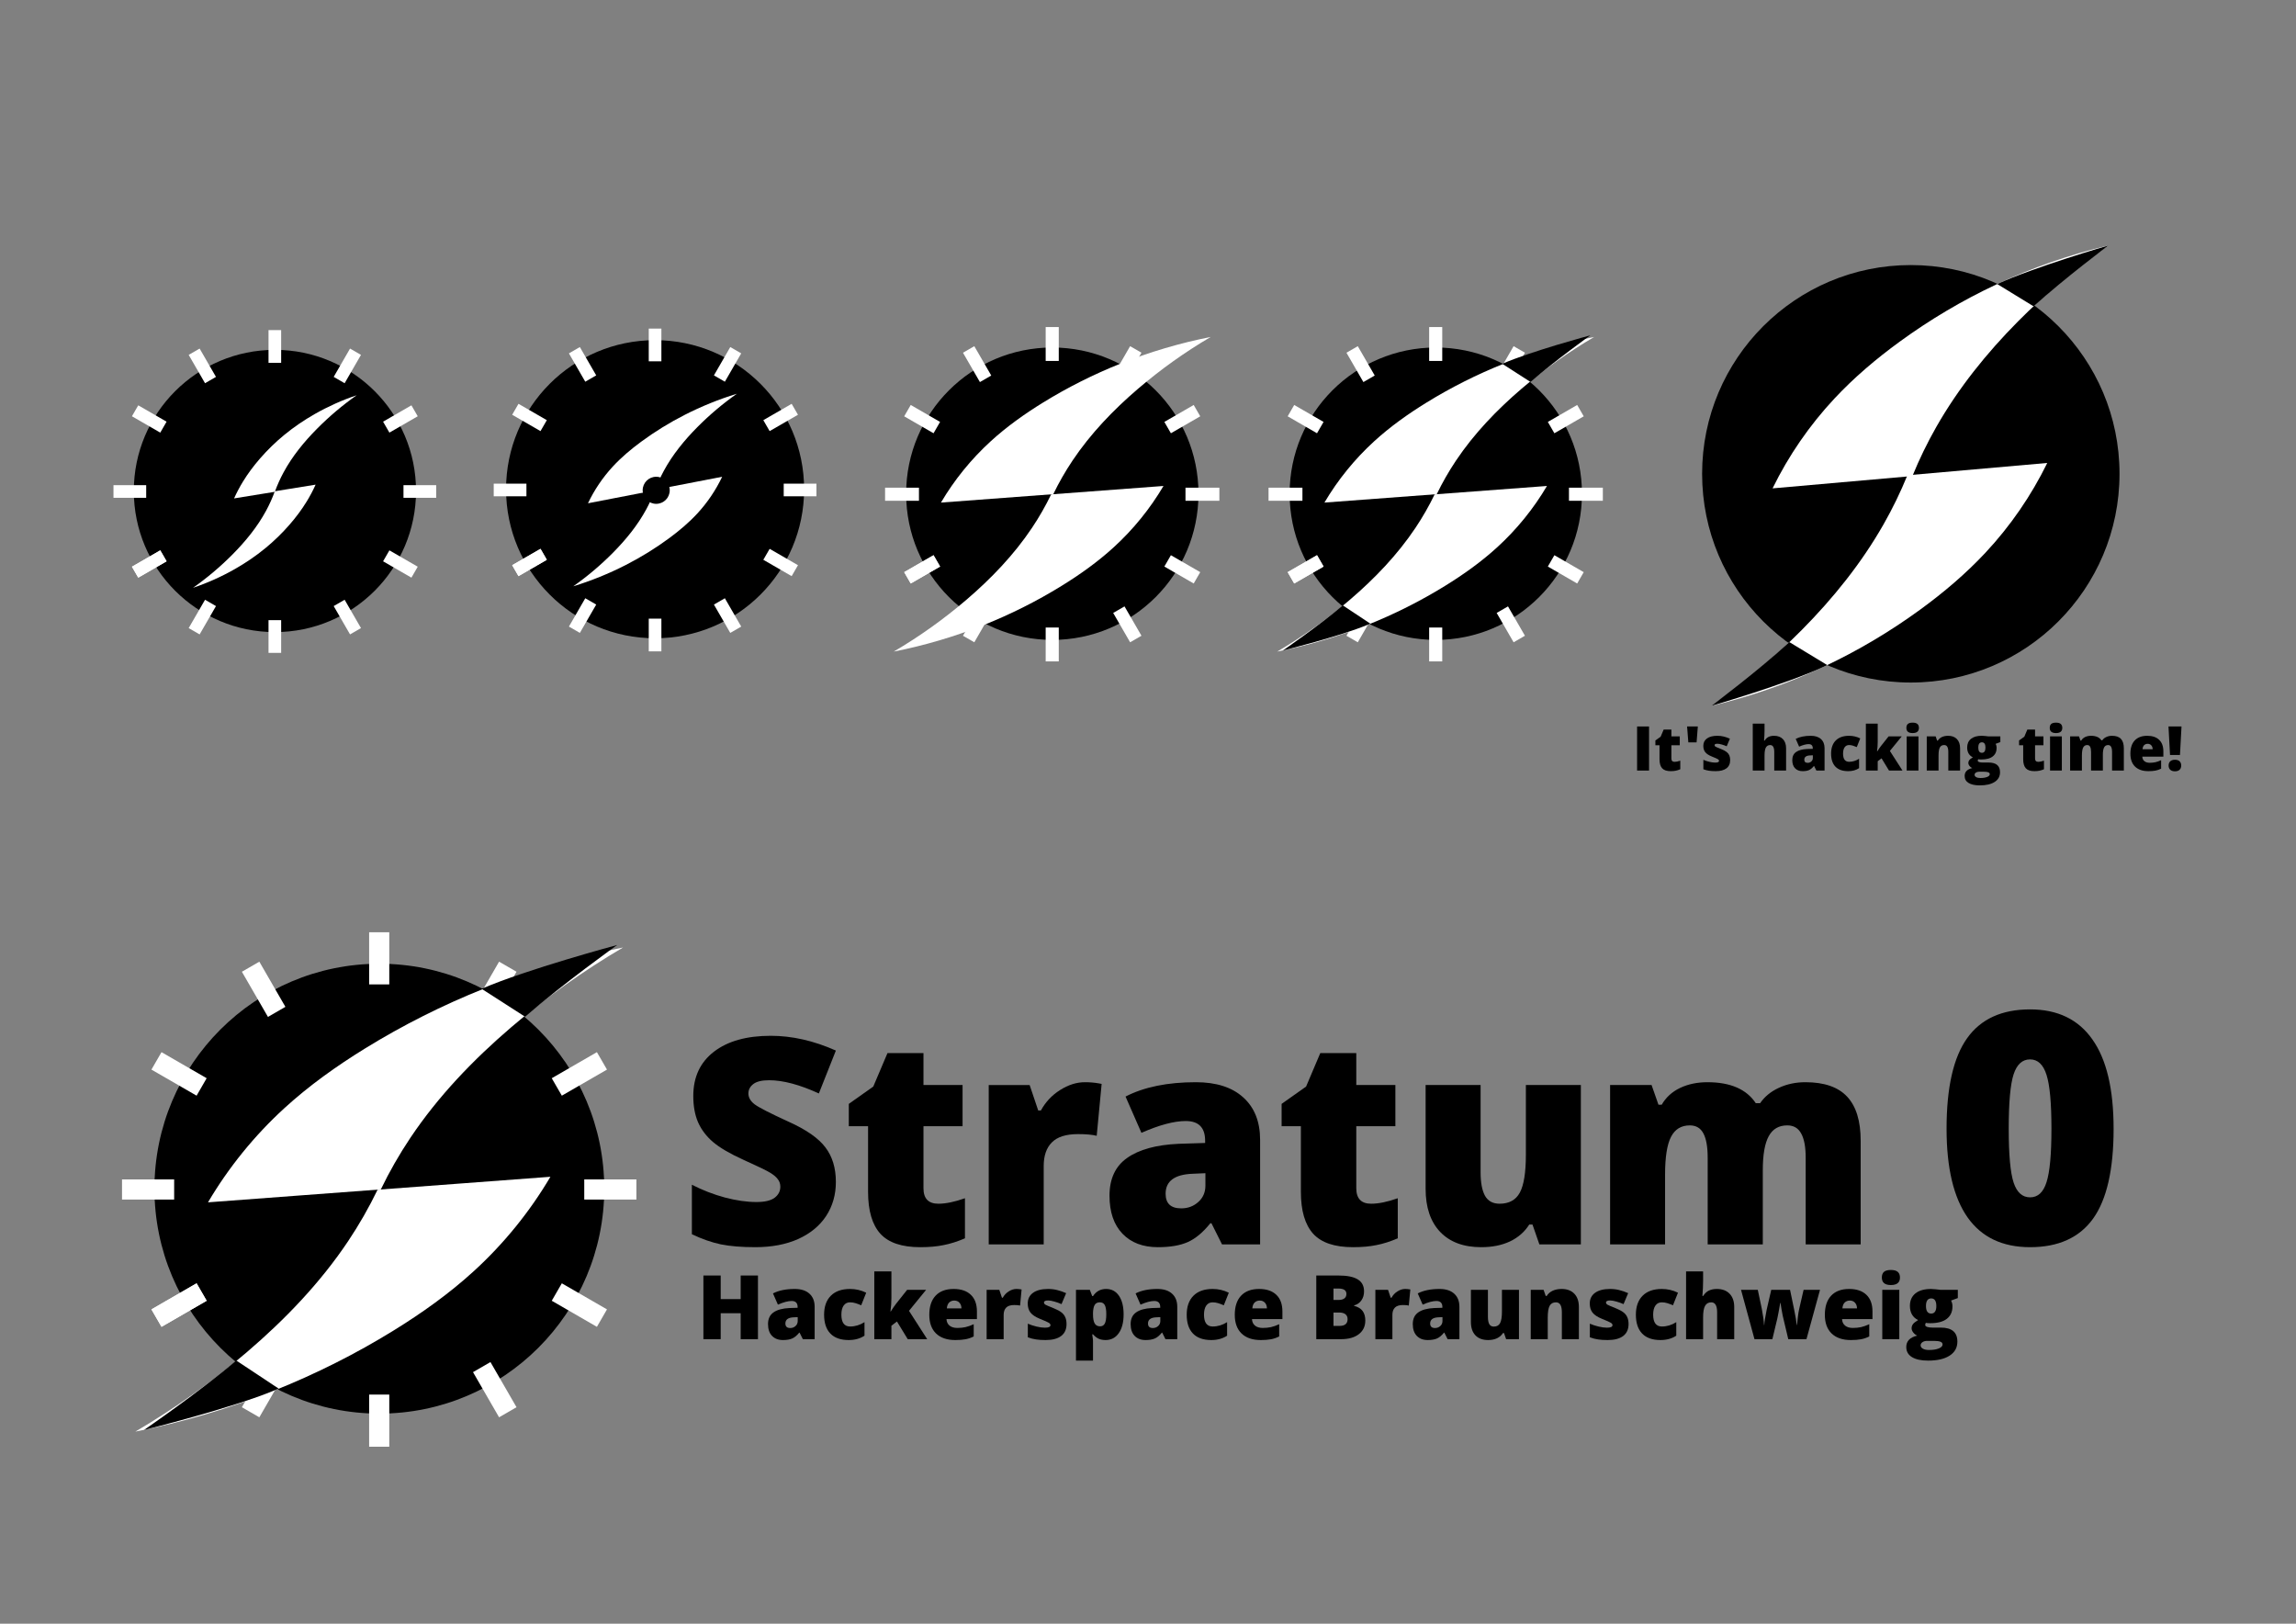 <?xml version="1.0" encoding="UTF-8" standalone="no"?>
<!-- Created with Inkscape (http://www.inkscape.org/) -->

<svg
   xmlns:dc="http://purl.org/dc/elements/1.1/"
   xmlns:cc="http://creativecommons.org/ns#"
   xmlns:rdf="http://www.w3.org/1999/02/22-rdf-syntax-ns#"
   xmlns:svg="http://www.w3.org/2000/svg"
   xmlns="http://www.w3.org/2000/svg"
   xmlns:xlink="http://www.w3.org/1999/xlink"
   xmlns:sodipodi="http://sodipodi.sourceforge.net/DTD/sodipodi-0.dtd"
   xmlns:inkscape="http://www.inkscape.org/namespaces/inkscape"
   width="1052.362"
   height="744.094"
   id="svg2"
   version="1.1"
   inkscape:version="0.48.2 r9819"
   sodipodi:docname="hacking_time.svg">
  <rect width="100%" height="100%" fill="#808080" stroke="none"/>
  <defs
     id="defs4">
    <inkscape:path-effect
       effect="spiro"
       id="path-effect4625"
       is_visible="true" />
    <inkscape:path-effect
       is_visible="true"
       id="path-effect4479"
       effect="spiro" />
    <inkscape:path-effect
       effect="spiro"
       id="path-effect4464"
       is_visible="true" />
    <inkscape:path-effect
       is_visible="true"
       id="path-effect4390"
       effect="spiro" />
    <inkscape:path-effect
       is_visible="true"
       id="path-effect3363"
       effect="spiro" />
    <inkscape:path-effect
       is_visible="true"
       id="path-effect3359"
       effect="spiro" />
    <inkscape:path-effect
       is_visible="true"
       id="path-effect3355"
       effect="spiro" />
    <inkscape:path-effect
       effect="spiro"
       id="path-effect3353"
       is_visible="true" />
    <inkscape:path-effect
       effect="spiro"
       id="path-effect3351"
       is_visible="true" />
    <inkscape:path-effect
       effect="spiro"
       id="path-effect3349"
       is_visible="true" />
    <inkscape:path-effect
       effect="spiro"
       id="path-effect3347"
       is_visible="true" />
    <inkscape:path-effect
       effect="spiro"
       id="path-effect3345"
       is_visible="true" />
    <inkscape:path-effect
       effect="spiro"
       id="path-effect3343"
       is_visible="true" />
    <inkscape:path-effect
       effect="spiro"
       id="path-effect3341"
       is_visible="true" />
    <inkscape:path-effect
       effect="spiro"
       id="path-effect3339"
       is_visible="true" />
    <inkscape:path-effect
       effect="spiro"
       id="path-effect3337"
       is_visible="true" />
    <inkscape:path-effect
       effect="spiro"
       id="path-effect3335"
       is_visible="true" />
    <inkscape:path-effect
       effect="spiro"
       id="path-effect3333"
       is_visible="true" />
    <inkscape:path-effect
       is_visible="true"
       id="path-effect3331"
       effect="spiro" />
    <inkscape:path-effect
       is_visible="true"
       id="path-effect3329"
       effect="spiro" />
    <inkscape:path-effect
       effect="spiro"
       id="path-effect3291"
       is_visible="true" />
    <inkscape:path-effect
       is_visible="true"
       id="path-effect3287"
       effect="spiro" />
    <inkscape:path-effect
       is_visible="true"
       id="path-effect3283"
       effect="spiro" />
    <inkscape:path-effect
       effect="spiro"
       id="path-effect3281"
       is_visible="true" />
    <inkscape:path-effect
       effect="spiro"
       id="path-effect3279"
       is_visible="true" />
    <inkscape:path-effect
       effect="spiro"
       id="path-effect3277"
       is_visible="true" />
    <inkscape:path-effect
       effect="spiro"
       id="path-effect3275"
       is_visible="true" />
    <inkscape:path-effect
       effect="spiro"
       id="path-effect3273"
       is_visible="true" />
    <inkscape:path-effect
       effect="spiro"
       id="path-effect3271"
       is_visible="true" />
    <inkscape:path-effect
       effect="spiro"
       id="path-effect3269"
       is_visible="true" />
    <inkscape:path-effect
       effect="spiro"
       id="path-effect3267"
       is_visible="true" />
    <inkscape:path-effect
       effect="spiro"
       id="path-effect3265"
       is_visible="true" />
    <inkscape:path-effect
       effect="spiro"
       id="path-effect3263"
       is_visible="true" />
    <inkscape:path-effect
       effect="spiro"
       id="path-effect3261"
       is_visible="true" />
    <inkscape:path-effect
       is_visible="true"
       id="path-effect3259"
       effect="spiro" />
    <inkscape:path-effect
       is_visible="true"
       id="path-effect3214"
       effect="spiro" />
    <inkscape:path-effect
       is_visible="true"
       id="path-effect3206"
       effect="spiro" />
    <inkscape:path-effect
       effect="spiro"
       id="path-effect3204"
       is_visible="true" />
    <inkscape:path-effect
       effect="spiro"
       id="path-effect3202"
       is_visible="true" />
    <inkscape:path-effect
       effect="spiro"
       id="path-effect3200"
       is_visible="true" />
    <inkscape:path-effect
       effect="spiro"
       id="path-effect3198"
       is_visible="true" />
    <inkscape:path-effect
       effect="spiro"
       id="path-effect3196"
       is_visible="true" />
    <inkscape:path-effect
       effect="spiro"
       id="path-effect3194"
       is_visible="true" />
    <inkscape:path-effect
       effect="spiro"
       id="path-effect3192"
       is_visible="true" />
    <inkscape:path-effect
       effect="spiro"
       id="path-effect3190"
       is_visible="true" />
    <inkscape:path-effect
       effect="spiro"
       id="path-effect3188"
       is_visible="true" />
    <inkscape:path-effect
       effect="spiro"
       id="path-effect3186"
       is_visible="true" />
    <inkscape:path-effect
       effect="spiro"
       id="path-effect3184"
       is_visible="true" />
    <inkscape:path-effect
       effect="spiro"
       id="path-effect3182"
       is_visible="true" />
    <inkscape:path-effect
       is_visible="true"
       id="path-effect3180"
       effect="spiro" />
    <inkscape:path-effect
       is_visible="true"
       id="path-effect3146"
       effect="spiro" />
    <inkscape:path-effect
       is_visible="true"
       id="path-effect3142"
       effect="spiro" />
    <inkscape:path-effect
       is_visible="true"
       id="path-effect3138"
       effect="spiro" />
    <inkscape:path-effect
       is_visible="true"
       id="path-effect3134"
       effect="spiro" />
    <inkscape:path-effect
       is_visible="true"
       id="path-effect3130"
       effect="spiro" />
    <inkscape:path-effect
       is_visible="true"
       id="path-effect3126"
       effect="spiro" />
    <inkscape:path-effect
       is_visible="true"
       id="path-effect3122"
       effect="spiro" />
    <inkscape:path-effect
       is_visible="true"
       id="path-effect3118"
       effect="spiro" />
    <inkscape:path-effect
       is_visible="true"
       id="path-effect3114"
       effect="spiro" />
    <inkscape:path-effect
       is_visible="true"
       id="path-effect3110"
       effect="spiro" />
    <inkscape:path-effect
       is_visible="true"
       id="path-effect3106"
       effect="spiro" />
    <inkscape:path-effect
       is_visible="true"
       id="path-effect3102"
       effect="spiro" />
    <inkscape:path-effect
       effect="spiro"
       id="path-effect3098"
       is_visible="true" />
    <inkscape:path-effect
       effect="spiro"
       id="path-effect3086"
       is_visible="true" />
    <inkscape:path-effect
       effect="spiro"
       id="path-effect3384"
       is_visible="true" />
    <inkscape:path-effect
       effect="skeletal"
       id="path-effect3324"
       is_visible="true"
       pattern="m 95.407,228.62 c 11.425,-4.296 21.882,-11.151 30.379,-19.914 5.926,-6.112 10.903,-13.142 14.699,-20.761 l 11.824,40.988 c 0,0 -10e-6,0 -10e-6,0 -7.767,-3.127 -16.046,-4.979 -24.405,-5.461 -11.033,-0.635 -22.2,1.134 -32.496,5.148 z"
       copytype="single_stretched"
       prop_scale="1"
       scale_y_rel="false"
       spacing="0"
       normal_offset="0"
       tang_offset="0"
       prop_units="false"
       vertical_pattern="false"
       fuse_tolerance="0" />
    <inkscape:path-effect
       effect="spiro"
       id="path-effect3322"
       is_visible="true" />
    <inkscape:path-effect
       fuse_tolerance="0"
       vertical_pattern="false"
       prop_units="false"
       tang_offset="0"
       normal_offset="0"
       spacing="0"
       scale_y_rel="false"
       prop_scale="1"
       copytype="single_stretched"
       pattern="m 1699.382,-23.06 1,0"
       is_visible="true"
       id="path-effect3318"
       effect="skeletal" />
    <inkscape:path-effect
       is_visible="true"
       id="path-effect3316"
       effect="spiro" />
    <inkscape:path-effect
       effect="skeletal"
       id="path-effect3314"
       is_visible="true"
       pattern="m 1699.382,-23.06 1,0"
       copytype="single_stretched"
       prop_scale="1"
       scale_y_rel="false"
       spacing="0"
       normal_offset="0"
       tang_offset="0"
       prop_units="false"
       vertical_pattern="false"
       fuse_tolerance="0" />
    <inkscape:path-effect
       effect="spiro"
       id="path-effect3312"
       is_visible="true" />
    <inkscape:path-effect
       effect="skeletal"
       id="path-effect3310"
       is_visible="true"
       pattern="m 1699.382,-23.06 1,0"
       copytype="single_stretched"
       prop_scale="1"
       scale_y_rel="false"
       spacing="0"
       normal_offset="0"
       tang_offset="0"
       prop_units="false"
       vertical_pattern="false"
       fuse_tolerance="0" />
    <inkscape:path-effect
       effect="spiro"
       id="path-effect3308"
       is_visible="true" />
    <inkscape:path-effect
       effect="skeletal"
       id="path-effect3306"
       is_visible="true"
       pattern="m 1699.382,-23.06 1,0"
       copytype="single_stretched"
       prop_scale="1"
       scale_y_rel="false"
       spacing="0"
       normal_offset="0"
       tang_offset="0"
       prop_units="false"
       vertical_pattern="false"
       fuse_tolerance="0" />
    <inkscape:path-effect
       effect="spiro"
       id="path-effect3304"
       is_visible="true" />
    <inkscape:path-effect
       effect="skeletal"
       id="path-effect3302"
       is_visible="true"
       pattern="m 1699.382,-23.06 1,0"
       copytype="single_stretched"
       prop_scale="1"
       scale_y_rel="false"
       spacing="0"
       normal_offset="0"
       tang_offset="0"
       prop_units="false"
       vertical_pattern="false"
       fuse_tolerance="0" />
    <inkscape:path-effect
       effect="spiro"
       id="path-effect3300"
       is_visible="true" />
    <inkscape:path-effect
       effect="skeletal"
       id="path-effect3298"
       is_visible="true"
       pattern="m 1699.382,-23.06 1,0"
       copytype="single_stretched"
       prop_scale="1"
       scale_y_rel="false"
       spacing="0"
       normal_offset="0"
       tang_offset="0"
       prop_units="false"
       vertical_pattern="false"
       fuse_tolerance="0" />
    <inkscape:path-effect
       effect="spiro"
       id="path-effect3296"
       is_visible="true" />
    <inkscape:path-effect
       effect="skeletal"
       id="path-effect3294"
       is_visible="true"
       pattern="m 1699.382,-23.06 1,0"
       copytype="single_stretched"
       prop_scale="1"
       scale_y_rel="false"
       spacing="0"
       normal_offset="0"
       tang_offset="0"
       prop_units="false"
       vertical_pattern="false"
       fuse_tolerance="0" />
    <inkscape:path-effect
       effect="spiro"
       id="path-effect3292"
       is_visible="true" />
    <inkscape:path-effect
       effect="skeletal"
       id="path-effect3290"
       is_visible="true"
       pattern="m 1699.382,-23.06 1,0"
       copytype="single_stretched"
       prop_scale="1"
       scale_y_rel="false"
       spacing="0"
       normal_offset="0"
       tang_offset="0"
       prop_units="false"
       vertical_pattern="false"
       fuse_tolerance="0" />
    <inkscape:path-effect
       effect="spiro"
       id="path-effect3288"
       is_visible="true" />
    <inkscape:path-effect
       effect="skeletal"
       id="path-effect3286"
       is_visible="true"
       pattern="m 1699.382,-23.06 1,0"
       copytype="single_stretched"
       prop_scale="1"
       scale_y_rel="false"
       spacing="0"
       normal_offset="0"
       tang_offset="0"
       prop_units="false"
       vertical_pattern="false"
       fuse_tolerance="0" />
    <inkscape:path-effect
       effect="spiro"
       id="path-effect3284"
       is_visible="true" />
    <inkscape:path-effect
       effect="skeletal"
       id="path-effect3282"
       is_visible="true"
       pattern="m 1699.382,-23.06 1,0"
       copytype="single_stretched"
       prop_scale="1"
       scale_y_rel="false"
       spacing="0"
       normal_offset="0"
       tang_offset="0"
       prop_units="false"
       vertical_pattern="false"
       fuse_tolerance="0" />
    <inkscape:path-effect
       effect="spiro"
       id="path-effect3280"
       is_visible="true" />
    <inkscape:path-effect
       effect="skeletal"
       id="path-effect3278"
       is_visible="true"
       pattern="m 1699.382,-23.06 1,0"
       copytype="single_stretched"
       prop_scale="1"
       scale_y_rel="false"
       spacing="0"
       normal_offset="0"
       tang_offset="0"
       prop_units="false"
       vertical_pattern="false"
       fuse_tolerance="0" />
    <inkscape:path-effect
       effect="spiro"
       id="path-effect3276"
       is_visible="true" />
    <inkscape:path-effect
       effect="skeletal"
       id="path-effect3274"
       is_visible="true"
       pattern="m 1699.382,-23.06 1,0"
       copytype="single_stretched"
       prop_scale="1"
       scale_y_rel="false"
       spacing="0"
       normal_offset="0"
       tang_offset="0"
       prop_units="false"
       vertical_pattern="false"
       fuse_tolerance="0" />
    <inkscape:path-effect
       effect="spiro"
       id="path-effect3272"
       is_visible="true" />
    <inkscape:path-effect
       effect="skeletal"
       id="path-effect3087"
       is_visible="true"
       pattern="M 0,0 1,0"
       copytype="single_stretched"
       prop_scale="1"
       scale_y_rel="false"
       spacing="0"
       normal_offset="0"
       tang_offset="0"
       prop_units="false"
       vertical_pattern="false"
       fuse_tolerance="0" />
    <inkscape:path-effect
       effect="spiro"
       id="path-effect3085"
       is_visible="true" />
    <inkscape:path-effect
       fuse_tolerance="0"
       vertical_pattern="false"
       prop_units="false"
       tang_offset="0"
       normal_offset="0"
       spacing="0"
       scale_y_rel="false"
       prop_scale="1"
       copytype="single_stretched"
       pattern="m 1183.899,-28.284 1,0"
       is_visible="true"
       id="path-effect3077"
       effect="skeletal" />
    <inkscape:path-effect
       is_visible="true"
       id="path-effect3075"
       effect="spiro" />
    <inkscape:path-effect
       fuse_tolerance="0"
       vertical_pattern="false"
       prop_units="false"
       tang_offset="0"
       normal_offset="0"
       spacing="0"
       scale_y_rel="false"
       prop_scale="1"
       copytype="single_stretched"
       pattern="m 1183.899,-28.284 1,0"
       is_visible="true"
       id="path-effect3071"
       effect="skeletal" />
    <inkscape:path-effect
       is_visible="true"
       id="path-effect3069"
       effect="spiro" />
    <inkscape:path-effect
       fuse_tolerance="0"
       vertical_pattern="false"
       prop_units="false"
       tang_offset="0"
       normal_offset="0"
       spacing="0"
       scale_y_rel="false"
       prop_scale="1"
       copytype="single_stretched"
       pattern="m 1183.899,-28.284 1,0"
       is_visible="true"
       id="path-effect3065"
       effect="skeletal" />
    <inkscape:path-effect
       is_visible="true"
       id="path-effect3063"
       effect="spiro" />
    <inkscape:path-effect
       fuse_tolerance="0"
       vertical_pattern="false"
       prop_units="false"
       tang_offset="0"
       normal_offset="0"
       spacing="0"
       scale_y_rel="false"
       prop_scale="1"
       copytype="single_stretched"
       pattern="m 1183.899,-28.284 1,0"
       is_visible="true"
       id="path-effect3059"
       effect="skeletal" />
    <inkscape:path-effect
       is_visible="true"
       id="path-effect3057"
       effect="spiro" />
    <inkscape:path-effect
       fuse_tolerance="0"
       vertical_pattern="false"
       prop_units="false"
       tang_offset="0"
       normal_offset="0"
       spacing="0"
       scale_y_rel="false"
       prop_scale="1"
       copytype="single_stretched"
       pattern="m 1183.899,-28.284 1,0"
       is_visible="true"
       id="path-effect3053"
       effect="skeletal" />
    <inkscape:path-effect
       is_visible="true"
       id="path-effect3051"
       effect="spiro" />
    <inkscape:path-effect
       fuse_tolerance="0"
       vertical_pattern="false"
       prop_units="false"
       tang_offset="0"
       normal_offset="0"
       spacing="0"
       scale_y_rel="false"
       prop_scale="1"
       copytype="single_stretched"
       pattern="m 1183.899,-28.284 1,0"
       is_visible="true"
       id="path-effect3047"
       effect="skeletal" />
    <inkscape:path-effect
       is_visible="true"
       id="path-effect3045"
       effect="spiro" />
    <inkscape:path-effect
       fuse_tolerance="0"
       vertical_pattern="false"
       prop_units="false"
       tang_offset="0"
       normal_offset="0"
       spacing="0"
       scale_y_rel="false"
       prop_scale="1"
       copytype="single_stretched"
       pattern="m 1183.899,-28.284 1,0"
       is_visible="true"
       id="path-effect3041"
       effect="skeletal" />
    <inkscape:path-effect
       is_visible="true"
       id="path-effect3039"
       effect="spiro" />
    <inkscape:path-effect
       fuse_tolerance="0"
       vertical_pattern="false"
       prop_units="false"
       tang_offset="0"
       normal_offset="0"
       spacing="0"
       scale_y_rel="false"
       prop_scale="1"
       copytype="single_stretched"
       pattern="m 1183.899,-28.284 1,0"
       is_visible="true"
       id="path-effect3035"
       effect="skeletal" />
    <inkscape:path-effect
       is_visible="true"
       id="path-effect3033"
       effect="spiro" />
    <inkscape:path-effect
       fuse_tolerance="0"
       vertical_pattern="false"
       prop_units="false"
       tang_offset="0"
       normal_offset="0"
       spacing="0"
       scale_y_rel="false"
       prop_scale="1"
       copytype="single_stretched"
       pattern="m 1183.899,-28.284 1,0"
       is_visible="true"
       id="path-effect3029"
       effect="skeletal" />
    <inkscape:path-effect
       is_visible="true"
       id="path-effect3027"
       effect="spiro" />
    <inkscape:path-effect
       fuse_tolerance="0"
       vertical_pattern="false"
       prop_units="false"
       tang_offset="0"
       normal_offset="0"
       spacing="0"
       scale_y_rel="false"
       prop_scale="1"
       copytype="single_stretched"
       pattern="m 1183.899,-28.284 1,0"
       is_visible="true"
       id="path-effect3023"
       effect="skeletal" />
    <inkscape:path-effect
       is_visible="true"
       id="path-effect3021"
       effect="spiro" />
    <inkscape:path-effect
       fuse_tolerance="0"
       vertical_pattern="false"
       prop_units="false"
       tang_offset="0"
       normal_offset="0"
       spacing="0"
       scale_y_rel="false"
       prop_scale="1"
       copytype="single_stretched"
       pattern="m 1183.899,-28.284 1,0"
       is_visible="true"
       id="path-effect3017"
       effect="skeletal" />
    <inkscape:path-effect
       is_visible="true"
       id="path-effect3015"
       effect="spiro" />
    <inkscape:path-effect
       effect="skeletal"
       id="path-effect3011"
       is_visible="true"
       pattern="m 1183.899,-28.284 1,0"
       copytype="single_stretched"
       prop_scale="1"
       scale_y_rel="false"
       spacing="0"
       normal_offset="0"
       tang_offset="0"
       prop_units="false"
       vertical_pattern="false"
       fuse_tolerance="0" />
    <inkscape:path-effect
       effect="spiro"
       id="path-effect3009"
       is_visible="true" />
    <inkscape:path-effect
       fuse_tolerance="0"
       vertical_pattern="false"
       prop_units="false"
       tang_offset="0"
       normal_offset="0"
       spacing="0"
       scale_y_rel="false"
       prop_scale="1"
       copytype="single_stretched"
       pattern="m -3.03,110.107 1,0"
       is_visible="true"
       id="path-effect3003"
       effect="skeletal" />
    <inkscape:path-effect
       is_visible="true"
       id="path-effect3001"
       effect="spiro" />
    <inkscape:path-effect
       effect="skeletal"
       id="path-effect2997"
       is_visible="true"
       pattern="m -3.03,2.02 1,0"
       copytype="single_stretched"
       prop_scale="1"
       scale_y_rel="false"
       spacing="0"
       normal_offset="0"
       tang_offset="0"
       prop_units="false"
       vertical_pattern="false"
       fuse_tolerance="0" />
    <inkscape:path-effect
       effect="spiro"
       id="path-effect2995"
       is_visible="true" />
    <inkscape:path-effect
       effect="spiro"
       id="path-effect3086-9"
       is_visible="true" />
    <inkscape:path-effect
       effect="spiro"
       id="path-effect4436"
       is_visible="true" />
  </defs>
  <sodipodi:namedview
     id="base"
     pagecolor="#ffffff"
     bordercolor="#666666"
     borderopacity="1.0"
     inkscape:pageopacity="1"
     inkscape:pageshadow="2"
     inkscape:zoom="0.49497475"
     inkscape:cx="436.17959"
     inkscape:cy="326.41589"
     inkscape:document-units="px"
     inkscape:current-layer="layer1"
     showgrid="false"
     inkscape:window-width="1031"
     inkscape:window-height="879"
     inkscape:window-x="0"
     inkscape:window-y="19"
     inkscape:window-maximized="0"
     showguides="true"
     inkscape:guide-bbox="true" />
  <g
     inkscape:label="Layer 1"
     inkscape:groupmode="layer"
     id="layer1"
     transform="translate(0,-308.268)">
    <g
       id="g4551"
       transform="matrix(0.375,0,0,0.375,348.729,408.94)">
      <g
         transform="translate(17.143,-1034.286)"
         id="g4334">
        <path
           sodipodi:type="arc"
           style="fill:#000000;fill-opacity:1;fill-rule:evenodd;stroke:none"
           id="path3094"
           sodipodi:cx="240"
           sodipodi:cy="815.2193"
           sodipodi:rx="185.71428"
           sodipodi:ry="185.71428"
           d="m 425.714,815.219 c 0,102.567 -83.147,185.714 -185.714,185.714 -102.567,0 -185.714,-83.147 -185.714,-185.714 0,-102.567 83.147,-185.714 185.714,-185.714 102.567,0 185.714,83.147 185.714,185.714 z"
           transform="matrix(0.962,0,0,0.962,108.226,584.918)" />
        <path
           style="fill:#ffffff;fill-opacity:1;fill-rule:evenodd;stroke:none"
           d="m 337.7,1369.979 137.294,-10.273 c -16.375,27.748 -36.897,53.044 -60.674,74.786 -19.632,17.953 -41.41,33.446 -64.054,47.408 -30.089,18.553 -61.797,34.473 -94.623,47.586 -35.676,14.252 -72.676,25.188 -110.367,32.622 31.378,-18.411 61.12,-39.609 88.761,-63.263 30.26,-25.895 58.127,-54.893 80.269,-87.999 8.734,-13.058 16.557,-26.725 23.394,-40.868"
           id="path3083"
           inkscape:path-effect="#path-effect3086"
           inkscape:original-d="m 337.69987,1369.9795 137.29361,-10.2729 c 0,0 -37.82969,52.8573 -60.6736,74.7864 -19.44298,18.6641 -41.65305,33.6007 -64.05422,47.4078 -30.33001,18.6938 -62.08345,34.687 -94.62311,47.586 -35.93879,14.2469 -110.36712,32.6223 -110.36712,32.6223 0,0 61.27058,-38.8321 88.76131,-63.2628 29.33016,-26.0654 56.6518,-55.5036 80.26934,-87.9987 9.13567,-12.5695 23.39379,-40.8681 23.39379,-40.8681 z"
           inkscape:connector-curvature="0"
           sodipodi:nodetypes="ccaaacaac"
           inkscape:transform-center-x="26.277445"
           inkscape:transform-center-y="92.046295" />
        <use
           x="0"
           y="0"
           xlink:href="#path3083"
           inkscape:transform-center-x="-12.857145"
           inkscape:transform-center-y="-51.785676"
           id="use3092"
           transform="matrix(-1,0,0,-1,677.99,2739.709)"
           width="744.094"
           height="1052.362"
           style="fill:#ffffff" />
        <path
           style="fill:none;stroke:#ffffff;stroke-width:16"
           d="m 338.995,1206.916 0,-41.416"
           id="path3289"
           inkscape:path-effect="#path-effect3291"
           inkscape:original-d="m 338.99495,1206.9155 0,-41.4162"
           inkscape:connector-curvature="0"
           inkscape:transform-center-y="-183.59522" />
        <path
           inkscape:transform-center-y="-2e-05"
           inkscape:connector-curvature="0"
           inkscape:original-d="m 501.88207,1369.8026 41.4162,0"
           inkscape:path-effect="#path-effect3102"
           id="path3100"
           d="m 501.882,1369.803 41.416,0"
           style="fill:none;stroke:#ffffff;stroke-width:16"
           inkscape:transform-center-x="-183.59522" />
        <path
           inkscape:transform-center-y="183.59524"
           inkscape:connector-curvature="0"
           inkscape:original-d="m 338.99495,1532.6897 0,41.4163"
           inkscape:path-effect="#path-effect3110"
           id="path3108"
           d="m 338.995,1532.69 0,41.416"
           style="fill:none;stroke:#ffffff;stroke-width:16" />
        <path
           inkscape:connector-curvature="0"
           inkscape:original-d="m 176.10785,1369.8026 -41.41625,0"
           inkscape:path-effect="#path-effect3114"
           id="path3112"
           d="m 176.108,1369.803 -41.416,0"
           style="fill:none;stroke:#ffffff;stroke-width:16"
           inkscape:transform-center-x="183.59522" />
        <path
           inkscape:transform-center-y="-91.79761"
           inkscape:connector-curvature="0"
           inkscape:original-d="m 197.93059,1288.3591 -35.86753,-20.7082"
           inkscape:path-effect="#path-effect3118"
           id="path3116"
           d="m 197.931,1288.359 -35.868,-20.708"
           style="fill:none;stroke:#ffffff;stroke-width:16"
           inkscape:transform-center-x="158.99812" />
        <path
           inkscape:transform-center-y="-158.99813"
           inkscape:connector-curvature="0"
           inkscape:original-d="m 257.5514,1228.7382 -20.70812,-35.8675"
           inkscape:path-effect="#path-effect3122"
           id="path3120"
           d="m 257.551,1228.738 -20.708,-35.867"
           style="fill:none;stroke:#ffffff;stroke-width:16"
           inkscape:transform-center-x="91.79761" />
        <path
           inkscape:transform-center-y="-158.99813"
           inkscape:connector-curvature="0"
           inkscape:original-d="m 420.4385,1228.7382 20.70812,-35.8675"
           inkscape:path-effect="#path-effect3126"
           id="path3124"
           d="m 420.438,1228.738 20.708,-35.867"
           style="fill:none;stroke:#ffffff;stroke-width:16"
           inkscape:transform-center-x="-91.79761" />
        <path
           inkscape:transform-center-y="-91.79761"
           inkscape:connector-curvature="0"
           inkscape:original-d="m 480.05931,1288.3591 35.86753,-20.7082"
           inkscape:path-effect="#path-effect3130"
           id="path3128"
           d="m 480.059,1288.359 35.868,-20.708"
           style="fill:none;stroke:#ffffff;stroke-width:16"
           inkscape:transform-center-x="-158.99813" />
        <path
           inkscape:transform-center-y="91.79761"
           inkscape:connector-curvature="0"
           inkscape:original-d="m 480.05931,1451.2462 35.86753,20.7081"
           inkscape:path-effect="#path-effect3134"
           id="path3132"
           d="m 480.059,1451.246 35.868,20.708"
           style="fill:none;stroke:#ffffff;stroke-width:16"
           inkscape:transform-center-x="-158.99813" />
        <path
           inkscape:transform-center-y="158.99812"
           inkscape:connector-curvature="0"
           inkscape:original-d="m 420.4385,1510.867 20.70812,35.8675"
           inkscape:path-effect="#path-effect3138"
           id="path3136"
           d="m 420.438,1510.867 20.708,35.867"
           style="fill:none;stroke:#ffffff;stroke-width:16"
           inkscape:transform-center-x="-91.79761" />
        <path
           inkscape:transform-center-y="158.99813"
           inkscape:connector-curvature="0"
           inkscape:original-d="m 257.5514,1510.867 -20.70812,35.8675"
           inkscape:path-effect="#path-effect3142"
           id="path3140"
           d="m 257.551,1510.867 -20.708,35.867"
           style="fill:none;stroke:#ffffff;stroke-width:16"
           inkscape:transform-center-x="91.79761" />
        <path
           inkscape:transform-center-y="91.79761"
           inkscape:connector-curvature="0"
           inkscape:original-d="m 197.93059,1451.2462 -35.86753,20.7081"
           inkscape:path-effect="#path-effect3146"
           id="path3144"
           d="m 197.931,1451.246 -35.868,20.708"
           style="fill:none;stroke:#ffffff;stroke-width:16"
           inkscape:transform-center-x="158.99812" />
        <path
           style="fill:none;stroke:#ffffff;stroke-width:16"
           d="m 197.931,1451.246 -35.868,20.708"
           id="path3096"
           inkscape:path-effect="#path-effect3098"
           inkscape:original-d="m 197.93059,1451.2462 -35.86753,20.7081"
           inkscape:connector-curvature="0"
           inkscape:transform-center-y="91.79761"
           inkscape:transform-center-x="158.99812" />
      </g>
    </g>
    <g
       id="g4533"
       transform="matrix(0.362,0,0,0.362,-134.67,258.709)">
      <path
         sodipodi:type="arc"
         style="fill:#000000;fill-opacity:1;fill-rule:evenodd;stroke:none"
         id="path3148"
         sodipodi:cx="240"
         sodipodi:cy="815.2193"
         sodipodi:rx="185.71428"
         sodipodi:ry="185.71428"
         d="m 425.714,815.219 c 0,102.567 -83.147,185.714 -185.714,185.714 -102.567,0 -185.714,-83.147 -185.714,-185.714 0,-102.567 83.147,-185.714 185.714,-185.714 102.567,0 185.714,83.147 185.714,185.714 z"
         transform="matrix(0.962,0,0,0.962,489.231,-25.788)" />
      <path
         style="fill:#ffffff;fill-opacity:1;fill-rule:evenodd;stroke:none"
         d="m 720,758.791 51.614,-8.347 c -3.285,7.297 -7.031,14.387 -11.208,21.213 -6.376,10.421 -13.75,20.215 -21.772,29.429 -9.397,10.794 -19.694,20.805 -30.76,29.88 -12.005,9.846 -24.906,18.585 -38.395,26.273 -16.856,9.608 -34.643,17.582 -53.03,23.774 17.856,-12.571 34.601,-26.719 49.979,-42.223 16.441,-16.577 31.402,-34.832 42.511,-55.368 4.286,-7.924 7.987,-16.164 11.061,-24.632"
         id="path3150"
         inkscape:path-effect="#path-effect3180"
         inkscape:original-d="m 719.99999,758.79076 51.6142,-8.34736 c 0,0 -6.94956,14.44385 -11.20782,21.21325 -6.4973,10.32882 -13.74026,20.24271 -21.77187,29.42926 -9.40861,10.76156 -19.69439,20.83099 -30.75978,29.88031 -12.00464,9.81744 -24.8662,18.69225 -38.39467,26.27342 -16.89937,9.47017 -53.03046,23.77448 -53.03046,23.77448 0,0 34.92186,-26.44624 49.97898,-42.22336 16.06459,-16.83278 30.57897,-35.39138 42.51051,-55.36766 4.61534,-7.72718 11.06091,-24.63234 11.06091,-24.63234 z"
         inkscape:connector-curvature="0"
         sodipodi:nodetypes="ccaaaacaac"
         inkscape:transform-center-x="24.978975"
         inkscape:transform-center-y="56.836479" />
      <path
         style="fill:#ffffff;fill-opacity:1;fill-rule:evenodd;stroke:none"
         d="m 720,759.505 -51.614,8.347 c 3.285,-7.297 7.031,-14.387 11.208,-21.213 6.376,-10.421 13.75,-20.215 21.772,-29.429 9.397,-10.794 19.694,-20.805 30.76,-29.88 12.005,-9.846 24.906,-18.585 38.395,-26.273 16.856,-9.608 34.643,-17.582 53.03,-23.774 -17.856,12.571 -34.601,26.719 -49.979,42.223 -16.441,16.577 -31.402,34.832 -42.511,55.368 -4.286,7.924 -7.987,16.164 -11.061,24.632"
         id="use3152"
         inkscape:path-effect="#path-effect3214"
         inkscape:original-d="m 720,759.50508 -51.6142,8.34736 c 0,0 6.94956,-14.44385 11.20782,-21.21325 6.4973,-10.32882 13.74026,-20.24271 21.77187,-29.42926 9.40861,-10.76156 19.69439,-20.83099 30.75978,-29.88031 12.00464,-9.81744 24.8662,-18.69225 38.39467,-26.27342 16.89937,-9.47017 53.03046,-23.77448 53.03046,-23.77448 0,0 -34.92186,26.44624 -49.97898,42.22336 -16.06459,16.83278 -30.57897,35.39138 -42.51051,55.36766 C 726.44557,742.59992 720,759.50508 720,759.50508 z"
         inkscape:connector-curvature="0"
         sodipodi:nodetypes="ccaaaacaac"
         inkscape:transform-center-x="24.978975"
         inkscape:transform-center-y="56.836479" />
      <path
         inkscape:transform-center-y="-183.59522"
         inkscape:connector-curvature="0"
         inkscape:original-d="m 720,596.20907 0,-41.41625"
         inkscape:path-effect="#path-effect3182"
         id="path3154"
         d="m 720,596.209 0,-41.416"
         style="fill:none;stroke:#ffffff;stroke-width:16" />
      <path
         inkscape:transform-center-y="-183.59522"
         inkscape:connector-curvature="0"
         inkscape:original-d="m 882.8871,759.09617 41.41625,0"
         inkscape:path-effect="#path-effect3184"
         id="path3156"
         d="m 882.887,759.096 41.416,0"
         style="fill:none;stroke:#ffffff;stroke-width:16" />
      <path
         inkscape:transform-center-y="-183.59522"
         inkscape:connector-curvature="0"
         inkscape:original-d="m 720,921.98326 0,41.41628"
         inkscape:path-effect="#path-effect3186"
         id="path3158"
         d="m 720,921.983 0,41.416"
         style="fill:none;stroke:#ffffff;stroke-width:16" />
      <path
         inkscape:transform-center-y="-183.59522"
         inkscape:connector-curvature="0"
         inkscape:original-d="m 557.1129,759.09617 -41.41625,0"
         inkscape:path-effect="#path-effect3188"
         id="path3160"
         d="m 557.113,759.096 -41.416,0"
         style="fill:none;stroke:#ffffff;stroke-width:16" />
      <path
         inkscape:transform-center-y="-183.59522"
         inkscape:connector-curvature="0"
         inkscape:original-d="M 578.93564,677.65262 543.06811,656.94449"
         inkscape:path-effect="#path-effect3190"
         id="path3162"
         d="M 578.936,677.653 543.068,656.944"
         style="fill:none;stroke:#ffffff;stroke-width:16" />
      <path
         inkscape:transform-center-y="-183.59522"
         inkscape:connector-curvature="0"
         inkscape:original-d="M 638.55645,618.0318 617.84833,582.16428"
         inkscape:path-effect="#path-effect3192"
         id="path3164"
         d="M 638.556,618.032 617.848,582.164"
         style="fill:none;stroke:#ffffff;stroke-width:16" />
      <path
         inkscape:transform-center-y="-183.59522"
         inkscape:connector-curvature="0"
         inkscape:original-d="m 801.44355,618.0318 20.70812,-35.86752"
         inkscape:path-effect="#path-effect3194"
         id="path3166"
         d="m 801.444,618.032 20.708,-35.868"
         style="fill:none;stroke:#ffffff;stroke-width:16" />
      <path
         inkscape:transform-center-y="-183.59522"
         inkscape:connector-curvature="0"
         inkscape:original-d="m 861.06436,677.65262 35.86753,-20.70813"
         inkscape:path-effect="#path-effect3196"
         id="path3168"
         d="m 861.064,677.653 35.868,-20.708"
         style="fill:none;stroke:#ffffff;stroke-width:16" />
      <path
         inkscape:transform-center-y="-183.59522"
         inkscape:connector-curvature="0"
         inkscape:original-d="m 861.06436,840.53971 35.86753,20.70813"
         inkscape:path-effect="#path-effect3198"
         id="path3170"
         d="m 861.064,840.54 35.868,20.708"
         style="fill:none;stroke:#ffffff;stroke-width:16" />
      <path
         inkscape:transform-center-y="-183.59522"
         inkscape:connector-curvature="0"
         inkscape:original-d="m 801.44355,900.16053 20.70812,35.86752"
         inkscape:path-effect="#path-effect3200"
         id="path3172"
         d="m 801.444,900.161 20.708,35.868"
         style="fill:none;stroke:#ffffff;stroke-width:16" />
      <path
         inkscape:transform-center-y="-183.59522"
         inkscape:connector-curvature="0"
         inkscape:original-d="m 638.55645,900.16053 -20.70812,35.86752"
         inkscape:path-effect="#path-effect3202"
         id="path3174"
         d="m 638.556,900.161 -20.708,35.868"
         style="fill:none;stroke:#ffffff;stroke-width:16" />
      <path
         inkscape:transform-center-y="-183.59522"
         inkscape:connector-curvature="0"
         inkscape:original-d="m 578.93564,840.53971 -35.86753,20.70813"
         inkscape:path-effect="#path-effect3204"
         id="path3176"
         d="m 578.936,840.54 -35.868,20.708"
         style="fill:none;stroke:#ffffff;stroke-width:16" />
      <path
         style="fill:none;stroke:#ffffff;stroke-width:16"
         d="m 578.936,840.54 -35.868,20.708"
         id="path3178"
         inkscape:path-effect="#path-effect3206"
         inkscape:original-d="m 578.93564,840.53971 -35.86753,20.70813"
         inkscape:connector-curvature="0"
         inkscape:transform-center-y="91.79761"
         inkscape:transform-center-x="158.99812" />
    </g>
    <g
       id="g4598"
       transform="matrix(1.203,0,0,1.203,-115.518,-148.401)">
      <g
         style="font-size:33.975px;font-style:normal;font-variant:normal;font-weight:800;font-stretch:normal;text-align:start;line-height:125%;writing-mode:lr-tb;text-anchor:start;fill:#000000;fill-opacity:1;fill-rule:evenodd;stroke:none;font-family:Open Sans;-inkscape-font-specification:Open Sans Ultra-Bold"
         id="text3255">
        <path
           d="m 384.809,889.753 -6.586,0 0,-9.887 -7.614,0 0,9.887 -6.586,0 0,-24.253 6.586,0 0,8.991 7.614,0 0,-8.991 6.586,0 0,24.253"
           style=""
           id="path3507" />
        <path
           d="m 401.912,889.753 -1.244,-2.488 -0.133,0 c -0.874,1.084 -1.764,1.825 -2.671,2.223 -0.907,0.398 -2.079,0.597 -3.517,0.597 -1.77,0 -3.163,-0.531 -4.18,-1.593 -1.017,-1.062 -1.526,-2.555 -1.526,-4.479 0,-2.002 0.697,-3.489 2.09,-4.463 1.393,-0.984 3.412,-1.537 6.055,-1.659 l 3.135,-0.1 0,-0.265 c -1e-5,-1.548 -0.763,-2.322 -2.289,-2.322 -1.371,2e-5 -3.113,0.465 -5.226,1.393 l -1.875,-4.28 c 2.19,-1.128 4.955,-1.692 8.295,-1.692 2.411,2e-5 4.274,0.597 5.591,1.792 1.327,1.194 1.991,2.864 1.991,5.01 l 0,12.326 -4.496,0 m -4.811,-4.247 c 0.785,0 1.454,-0.249 2.007,-0.747 0.564,-0.498 0.846,-1.145 0.846,-1.941 l 0,-1.46 -1.493,0.066 c -2.134,0.077 -3.202,0.863 -3.202,2.356 -10e-6,1.15 0.614,1.725 1.841,1.725"
           style=""
           id="path3509" />
        <path
           d="m 419.381,890.085 c -3.075,0 -5.408,-0.829 -7.001,-2.488 -1.582,-1.659 -2.372,-4.042 -2.372,-7.15 -1e-5,-3.119 0.857,-5.535 2.571,-7.25 1.714,-1.714 4.153,-2.571 7.316,-2.571 2.179,2e-5 4.23,0.476 6.155,1.427 l -1.908,4.794 c -0.785,-0.343 -1.51,-0.614 -2.173,-0.813 -0.664,-0.21 -1.355,-0.315 -2.074,-0.315 -1.051,10e-6 -1.864,0.409 -2.439,1.228 -0.575,0.818 -0.863,1.974 -0.863,3.467 -10e-6,3.008 1.111,4.512 3.334,4.512 1.902,1e-5 3.727,-0.553 5.474,-1.659 l 0,5.159 c -1.67,1.106 -3.677,1.659 -6.022,1.659"
           style=""
           id="path3511" />
        <path
           d="m 435.423,879.186 c 0.785,-1.25 1.454,-2.223 2.007,-2.92 l 4.214,-5.309 7.233,0 -6.52,7.996 6.934,10.8 -7.415,0 -4.114,-6.735 -2.107,1.609 0,5.126 -6.52,0 0,-25.813 6.52,0 0,10.153 c -1e-5,1.736 -0.122,3.434 -0.365,5.093 l 0.133,0"
           style=""
           id="path3513" />
        <path
           d="m 459.975,890.085 c -3.13,0 -5.563,-0.829 -7.299,-2.488 -1.725,-1.67 -2.588,-4.042 -2.588,-7.117 0,-3.174 0.802,-5.607 2.405,-7.299 1.604,-1.703 3.893,-2.555 6.868,-2.555 2.831,2e-5 5.015,0.741 6.553,2.223 1.548,1.471 2.322,3.594 2.322,6.37 l 0,2.887 -11.596,0 c 0.044,1.051 0.426,1.875 1.145,2.472 0.73,0.597 1.72,0.896 2.969,0.896 1.139,0 2.184,-0.105 3.135,-0.315 0.962,-0.221 2.002,-0.592 3.119,-1.111 l 0,4.662 c -1.017,0.52 -2.068,0.879 -3.152,1.078 -1.084,0.199 -2.378,0.299 -3.882,0.299 m -0.382,-15.046 c -0.763,10e-6 -1.405,0.243 -1.924,0.73 -0.509,0.476 -0.807,1.228 -0.896,2.256 l 5.574,0 c -0.022,-0.907 -0.282,-1.631 -0.78,-2.173 -0.487,-0.542 -1.145,-0.813 -1.974,-0.813"
           style=""
           id="path3515" />
        <path
           d="m 483.283,870.626 c 0.564,2e-5 1.1,0.044 1.609,0.133 l 0.365,0.066 -0.581,6.121 c -0.531,-0.133 -1.266,-0.199 -2.206,-0.199 -1.416,10e-6 -2.444,0.326 -3.086,0.979 -0.641,0.641 -0.962,1.57 -0.962,2.787 l 0,9.24 -6.486,0 0,-18.796 4.827,0 1.012,3.003 0.315,0 c 0.542,-0.995 1.294,-1.797 2.256,-2.405 0.973,-0.619 1.952,-0.929 2.936,-0.929"
           style=""
           id="path3517" />
        <path
           d="m 502.377,883.98 c -10e-6,2.013 -0.686,3.534 -2.057,4.562 -1.371,1.029 -3.34,1.543 -5.906,1.543 -1.393,0 -2.605,-0.077 -3.633,-0.232 -1.029,-0.144 -2.079,-0.415 -3.152,-0.813 l 0,-5.192 c 1.006,0.442 2.107,0.807 3.301,1.095 1.205,0.288 2.278,0.431 3.218,0.431 1.405,1e-5 2.107,-0.321 2.107,-0.962 -1e-5,-0.332 -0.199,-0.625 -0.597,-0.879 -0.387,-0.265 -1.526,-0.774 -3.417,-1.526 -1.725,-0.708 -2.931,-1.51 -3.616,-2.405 -0.686,-0.907 -1.029,-2.052 -1.029,-3.434 0,-1.747 0.675,-3.108 2.024,-4.081 1.349,-0.973 3.257,-1.46 5.723,-1.46 1.239,2e-5 2.4,0.138 3.484,0.415 1.095,0.265 2.228,0.658 3.401,1.178 l -1.758,4.18 c -0.863,-0.387 -1.775,-0.713 -2.737,-0.979 -0.962,-0.276 -1.747,-0.415 -2.356,-0.415 -1.062,10e-6 -1.593,0.26 -1.593,0.78 -10e-6,0.321 0.182,0.597 0.547,0.829 0.376,0.221 1.449,0.68 3.218,1.377 1.316,0.542 2.295,1.073 2.936,1.593 0.652,0.52 1.128,1.134 1.427,1.841 0.31,0.697 0.464,1.548 0.464,2.555"
           style=""
           id="path3519" />
        <path
           d="m 517.257,890.085 c -0.951,0 -1.803,-0.155 -2.555,-0.465 -0.752,-0.321 -1.499,-0.89 -2.24,-1.709 l -0.299,0 c 0.199,1.316 0.299,2.134 0.299,2.455 l 0,7.548 -6.486,0 0,-26.958 5.275,0 0.912,2.389 0.299,0 c 1.205,-1.814 2.87,-2.721 4.993,-2.721 2.079,2e-5 3.71,0.863 4.894,2.588 1.183,1.725 1.775,4.092 1.775,7.1 -2e-5,3.03 -0.619,5.419 -1.858,7.167 -1.228,1.736 -2.898,2.605 -5.01,2.605 m -2.173,-14.366 c -0.951,10e-6 -1.62,0.343 -2.007,1.029 -0.376,0.675 -0.581,1.681 -0.614,3.019 l 0,0.514 c -10e-6,1.615 0.216,2.781 0.647,3.5 0.431,0.719 1.111,1.078 2.04,1.078 0.829,0 1.432,-0.354 1.808,-1.062 0.376,-0.719 0.564,-1.902 0.564,-3.55 -10e-6,-1.615 -0.188,-2.77 -0.564,-3.467 -0.376,-0.708 -1.001,-1.062 -1.875,-1.062"
           style=""
           id="path3521" />
        <path
           d="m 540.068,889.753 -1.244,-2.488 -0.133,0 c -0.874,1.084 -1.764,1.825 -2.671,2.223 -0.907,0.398 -2.079,0.597 -3.517,0.597 -1.77,0 -3.163,-0.531 -4.18,-1.593 -1.017,-1.062 -1.526,-2.555 -1.526,-4.479 0,-2.002 0.697,-3.489 2.09,-4.463 1.393,-0.984 3.412,-1.537 6.055,-1.659 l 3.135,-0.1 0,-0.265 c -10e-6,-1.548 -0.763,-2.322 -2.289,-2.322 -1.371,2e-5 -3.113,0.465 -5.226,1.393 l -1.875,-4.28 c 2.19,-1.128 4.955,-1.692 8.295,-1.692 2.411,2e-5 4.274,0.597 5.591,1.792 1.327,1.194 1.991,2.864 1.991,5.01 l 0,12.326 -4.496,0 m -4.811,-4.247 c 0.785,0 1.454,-0.249 2.007,-0.747 0.564,-0.498 0.846,-1.145 0.846,-1.941 l 0,-1.46 -1.493,0.066 c -2.135,0.077 -3.202,0.863 -3.202,2.356 -10e-6,1.15 0.614,1.725 1.841,1.725"
           style=""
           id="path3523" />
        <path
           d="m 557.536,890.085 c -3.075,0 -5.408,-0.829 -7.001,-2.488 -1.582,-1.659 -2.372,-4.042 -2.372,-7.15 0,-3.119 0.857,-5.535 2.571,-7.25 1.714,-1.714 4.153,-2.571 7.316,-2.571 2.179,2e-5 4.23,0.476 6.155,1.427 l -1.908,4.794 c -0.785,-0.343 -1.51,-0.614 -2.173,-0.813 -0.664,-0.21 -1.355,-0.315 -2.074,-0.315 -1.051,10e-6 -1.864,0.409 -2.439,1.228 -0.575,0.818 -0.863,1.974 -0.863,3.467 -1e-5,3.008 1.111,4.512 3.334,4.512 1.902,1e-5 3.727,-0.553 5.474,-1.659 l 0,5.159 c -1.67,1.106 -3.677,1.659 -6.022,1.659"
           style=""
           id="path3525" />
        <path
           d="m 576.365,890.085 c -3.13,0 -5.563,-0.829 -7.299,-2.488 -1.725,-1.67 -2.588,-4.042 -2.588,-7.117 0,-3.174 0.802,-5.607 2.405,-7.299 1.604,-1.703 3.893,-2.555 6.868,-2.555 2.831,2e-5 5.015,0.741 6.553,2.223 1.548,1.471 2.322,3.594 2.322,6.37 l 0,2.887 -11.596,0 c 0.044,1.051 0.426,1.875 1.145,2.472 0.73,0.597 1.72,0.896 2.969,0.896 1.139,0 2.184,-0.105 3.135,-0.315 0.962,-0.221 2.002,-0.592 3.119,-1.111 l 0,4.662 c -1.017,0.52 -2.068,0.879 -3.152,1.078 -1.084,0.199 -2.378,0.299 -3.882,0.299 m -0.382,-15.046 c -0.763,10e-6 -1.405,0.243 -1.924,0.73 -0.509,0.476 -0.807,1.228 -0.896,2.256 l 5.574,0 c -0.022,-0.907 -0.282,-1.631 -0.78,-2.173 -0.487,-0.542 -1.145,-0.813 -1.974,-0.813"
           style=""
           id="path3527" />
        <path
           d="m 597.533,865.5 8.461,0 c 3.296,2e-5 5.74,0.492 7.332,1.476 1.604,0.973 2.405,2.494 2.405,4.562 -2e-5,1.36 -0.348,2.522 -1.045,3.484 -0.697,0.962 -1.615,1.582 -2.754,1.858 l 0,0.166 c 1.504,0.398 2.593,1.062 3.268,1.991 0.675,0.929 1.012,2.134 1.012,3.616 -2e-5,2.201 -0.829,3.937 -2.488,5.209 -1.648,1.261 -3.898,1.891 -6.752,1.891 l -9.439,0 0,-24.253 m 6.553,9.307 1.974,0 c 0.94,10e-6 1.664,-0.194 2.173,-0.581 0.52,-0.387 0.78,-0.962 0.78,-1.725 -2e-5,-1.36 -1.029,-2.04 -3.086,-2.04 l -1.841,0 0,4.346 m 0,4.794 0,5.093 2.306,0 c 2.046,1e-5 3.069,-0.863 3.069,-2.588 -2e-5,-0.807 -0.277,-1.427 -0.829,-1.858 -0.542,-0.431 -1.333,-0.647 -2.372,-0.647 l -2.173,0"
           style=""
           id="path3529" />
        <path
           d="m 631.391,870.626 c 0.564,2e-5 1.1,0.044 1.609,0.133 l 0.365,0.066 -0.581,6.121 c -0.531,-0.133 -1.266,-0.199 -2.206,-0.199 -1.416,10e-6 -2.444,0.326 -3.086,0.979 -0.641,0.641 -0.962,1.57 -0.962,2.787 l 0,9.24 -6.486,0 0,-18.796 4.827,0 1.012,3.003 0.315,0 c 0.542,-0.995 1.294,-1.797 2.256,-2.405 0.973,-0.619 1.952,-0.929 2.936,-0.929"
           style=""
           id="path3531" />
        <path
           d="m 647.566,889.753 -1.244,-2.488 -0.133,0 c -0.874,1.084 -1.764,1.825 -2.671,2.223 -0.907,0.398 -2.079,0.597 -3.517,0.597 -1.77,0 -3.163,-0.531 -4.18,-1.593 -1.017,-1.062 -1.526,-2.555 -1.526,-4.479 0,-2.002 0.697,-3.489 2.09,-4.463 1.393,-0.984 3.412,-1.537 6.055,-1.659 l 3.135,-0.1 0,-0.265 c -10e-6,-1.548 -0.763,-2.322 -2.289,-2.322 -1.371,2e-5 -3.113,0.465 -5.226,1.393 l -1.875,-4.28 c 2.19,-1.128 4.955,-1.692 8.295,-1.692 2.411,2e-5 4.274,0.597 5.591,1.792 1.327,1.194 1.991,2.864 1.991,5.01 l 0,12.326 -4.496,0 m -4.811,-4.247 c 0.785,0 1.454,-0.249 2.007,-0.747 0.564,-0.498 0.846,-1.145 0.846,-1.941 l 0,-1.46 -1.493,0.066 c -2.134,0.077 -3.202,0.863 -3.202,2.356 0,1.15 0.614,1.725 1.841,1.725"
           style=""
           id="path3533" />
        <path
           d="m 669.862,889.753 -0.813,-2.339 -0.382,0 c -0.542,0.863 -1.3,1.526 -2.273,1.991 -0.962,0.453 -2.096,0.68 -3.401,0.68 -2.068,0 -3.677,-0.597 -4.827,-1.792 -1.15,-1.205 -1.725,-2.903 -1.725,-5.093 l 0,-12.243 6.486,0 0,10.269 c -10e-6,1.228 0.171,2.157 0.514,2.787 0.354,0.63 0.929,0.946 1.725,0.946 1.117,10e-6 1.913,-0.437 2.389,-1.311 0.476,-0.885 0.713,-2.372 0.713,-4.463 l 0,-8.228 6.486,0 0,18.796 -4.894,0"
           style=""
           id="path3535" />
        <path
           d="m 691.096,889.753 0,-10.252 c -2e-5,-1.25 -0.182,-2.19 -0.547,-2.82 -0.354,-0.641 -0.929,-0.962 -1.725,-0.962 -1.095,10e-6 -1.886,0.437 -2.372,1.311 -0.487,0.874 -0.73,2.372 -0.73,4.496 l 0,8.228 -6.486,0 0,-18.796 4.894,0 0.813,2.322 0.382,0 c 0.553,-0.885 1.316,-1.548 2.289,-1.991 0.984,-0.442 2.112,-0.664 3.384,-0.664 2.079,2e-5 3.694,0.603 4.844,1.808 1.161,1.206 1.742,2.903 1.742,5.093 l 0,12.226 -6.486,0"
           style=""
           id="path3537" />
        <path
           d="m 716.511,883.98 c -1e-5,2.013 -0.686,3.534 -2.057,4.562 -1.371,1.029 -3.34,1.543 -5.906,1.543 -1.393,0 -2.605,-0.077 -3.633,-0.232 -1.029,-0.144 -2.079,-0.415 -3.152,-0.813 l 0,-5.192 c 1.006,0.442 2.107,0.807 3.301,1.095 1.205,0.288 2.278,0.431 3.218,0.431 1.405,1e-5 2.107,-0.321 2.107,-0.962 -10e-6,-0.332 -0.199,-0.625 -0.597,-0.879 -0.387,-0.265 -1.526,-0.774 -3.417,-1.526 -1.725,-0.708 -2.931,-1.51 -3.616,-2.405 -0.686,-0.907 -1.029,-2.052 -1.029,-3.434 0,-1.747 0.675,-3.108 2.024,-4.081 1.349,-0.973 3.257,-1.46 5.723,-1.46 1.239,2e-5 2.4,0.138 3.484,0.415 1.095,0.265 2.228,0.658 3.401,1.178 l -1.758,4.18 c -0.863,-0.387 -1.775,-0.713 -2.737,-0.979 -0.962,-0.276 -1.747,-0.415 -2.356,-0.415 -1.062,10e-6 -1.593,0.26 -1.593,0.78 -10e-6,0.321 0.182,0.597 0.547,0.829 0.376,0.221 1.449,0.68 3.218,1.377 1.316,0.542 2.295,1.073 2.936,1.593 0.652,0.52 1.128,1.134 1.427,1.841 0.31,0.697 0.464,1.548 0.465,2.555"
           style=""
           id="path3539" />
        <path
           d="m 728.671,890.085 c -3.075,0 -5.408,-0.829 -7.001,-2.488 -1.582,-1.659 -2.372,-4.042 -2.372,-7.15 0,-3.119 0.857,-5.535 2.571,-7.25 1.714,-1.714 4.153,-2.571 7.316,-2.571 2.179,2e-5 4.23,0.476 6.155,1.427 l -1.908,4.794 c -0.785,-0.343 -1.51,-0.614 -2.173,-0.813 -0.664,-0.21 -1.355,-0.315 -2.074,-0.315 -1.051,10e-6 -1.864,0.409 -2.439,1.228 -0.575,0.818 -0.863,1.974 -0.863,3.467 -10e-6,3.008 1.111,4.512 3.334,4.512 1.902,1e-5 3.727,-0.553 5.474,-1.659 l 0,5.159 c -1.67,1.106 -3.677,1.659 -6.022,1.659"
           style=""
           id="path3541" />
        <path
           d="m 750.254,889.753 0,-10.252 c -2e-5,-2.522 -0.747,-3.782 -2.24,-3.782 -1.062,10e-6 -1.847,0.448 -2.356,1.344 -0.498,0.885 -0.747,2.361 -0.747,4.429 l 0,8.261 -6.486,0 0,-25.813 6.486,0 0,3.666 c -1e-5,1.659 -0.088,3.55 -0.265,5.674 l 0.299,0 c 0.619,-0.973 1.355,-1.659 2.206,-2.057 0.852,-0.398 1.841,-0.597 2.969,-0.597 2.101,2e-5 3.733,0.608 4.894,1.825 1.172,1.206 1.758,2.898 1.758,5.076 l 0,12.226 -6.52,0"
           style=""
           id="path3543" />
        <path
           d="m 777.36,889.753 -2.123,-8.958 -0.498,-2.704 -0.332,-2.173 -0.1,0 c -0.542,3.097 -0.907,5.049 -1.095,5.856 l -1.908,7.979 -6.818,0 -5.126,-18.796 6.387,0 1.526,7.216 c 0.487,2.477 0.769,4.534 0.846,6.171 l 0.1,0 c 0.033,-1.017 0.337,-2.953 0.912,-5.806 l 1.742,-7.581 7.167,0 1.593,7.681 c 0.509,2.444 0.829,4.346 0.962,5.707 l 0.1,0 c 0.066,-0.841 0.177,-1.886 0.332,-3.135 0.155,-1.261 0.326,-2.273 0.514,-3.036 l 1.659,-7.216 6.254,0 -5.159,18.796 -6.934,0"
           style=""
           id="path3545" />
        <path
           d="m 801.183,890.085 c -3.13,0 -5.563,-0.829 -7.299,-2.488 -1.725,-1.67 -2.588,-4.042 -2.588,-7.117 0,-3.174 0.802,-5.607 2.405,-7.299 1.604,-1.703 3.893,-2.555 6.868,-2.555 2.831,2e-5 5.015,0.741 6.553,2.223 1.548,1.471 2.322,3.594 2.322,6.37 l 0,2.887 -11.596,0 c 0.044,1.051 0.426,1.875 1.145,2.472 0.73,0.597 1.72,0.896 2.969,0.896 1.139,0 2.184,-0.105 3.135,-0.315 0.962,-0.221 2.002,-0.592 3.119,-1.111 l 0,4.662 c -1.018,0.52 -2.068,0.879 -3.152,1.078 -1.084,0.199 -2.378,0.299 -3.882,0.299 m -0.382,-15.046 c -0.763,10e-6 -1.405,0.243 -1.924,0.73 -0.509,0.476 -0.807,1.228 -0.896,2.256 l 5.574,0 c -0.022,-0.907 -0.282,-1.631 -0.78,-2.173 -0.487,-0.542 -1.145,-0.813 -1.974,-0.813"
           style=""
           id="path3547" />
        <path
           d="m 819.663,889.753 -6.486,0 0,-18.796 6.486,0 0,18.796 m -6.652,-23.474 c 0,-0.973 0.271,-1.698 0.813,-2.173 0.542,-0.476 1.416,-0.713 2.621,-0.713 1.205,3e-5 2.085,0.243 2.638,0.73 0.553,0.487 0.829,1.206 0.829,2.157 -1e-5,1.902 -1.156,2.853 -3.467,2.853 -2.289,2e-5 -3.434,-0.951 -3.434,-2.853"
           style=""
           id="path3549" />
        <path
           d="m 841.959,870.958 0,3.135 -2.571,0.946 c 0.354,0.641 0.531,1.388 0.531,2.24 -10e-6,2.024 -0.713,3.594 -2.14,4.711 -1.416,1.117 -3.534,1.676 -6.354,1.676 -0.697,10e-6 -1.25,-0.044 -1.659,-0.133 -0.155,0.288 -0.232,0.559 -0.232,0.813 0,0.321 0.26,0.57 0.78,0.747 0.52,0.166 1.2,0.249 2.04,0.249 l 3.119,0 c 4.214,10e-6 6.32,1.775 6.321,5.325 -2e-5,2.289 -0.979,4.07 -2.936,5.342 -1.946,1.272 -4.684,1.908 -8.212,1.908 -2.665,-1e-5 -4.722,-0.448 -6.171,-1.344 -1.438,-0.885 -2.157,-2.162 -2.157,-3.832 0,-2.245 1.393,-3.694 4.18,-4.346 -0.575,-0.243 -1.078,-0.636 -1.51,-1.178 -0.42,-0.542 -0.63,-1.078 -0.63,-1.609 -10e-6,-0.586 0.16,-1.1 0.481,-1.543 0.321,-0.453 0.99,-0.99 2.007,-1.609 -0.973,-0.431 -1.742,-1.106 -2.306,-2.024 -0.553,-0.918 -0.829,-2.035 -0.829,-3.351 -10e-6,-2.046 0.697,-3.633 2.09,-4.761 1.393,-1.128 3.384,-1.692 5.972,-1.692 0.343,2e-5 0.935,0.039 1.775,0.116 0.841,0.077 1.46,0.149 1.858,0.216 l 6.553,0 m -14.167,21.135 c 0,0.531 0.288,0.957 0.863,1.277 0.575,0.332 1.344,0.498 2.306,0.498 1.57,0 2.826,-0.199 3.766,-0.597 0.951,-0.387 1.427,-0.89 1.427,-1.51 -10e-6,-0.498 -0.288,-0.852 -0.863,-1.062 -0.575,-0.199 -1.399,-0.299 -2.472,-0.299 l -2.538,0 c -0.697,0 -1.288,0.16 -1.775,0.481 -0.476,0.332 -0.713,0.735 -0.713,1.211 m 2.04,-14.98 c -1e-5,1.924 0.669,2.887 2.007,2.887 0.619,10e-6 1.095,-0.238 1.427,-0.713 0.343,-0.476 0.514,-1.189 0.514,-2.14 -10e-6,-1.946 -0.647,-2.92 -1.941,-2.92 -1.338,2e-5 -2.007,0.962 -2.007,2.887"
           style=""
           id="path3551" />
      </g>
      <g
         style="font-size:109.723px;font-style:normal;font-variant:normal;font-weight:bold;font-stretch:normal;text-align:start;line-height:125%;writing-mode:lr-tb;text-anchor:start;fill:#000000;fill-opacity:1;fill-rule:evenodd;stroke:none;font-family:Courier New;-inkscape-font-specification:Courier New Bold"
         id="text3232">
        <path
           d="m 414.496,829.849 c -6e-5,4.858 -1.232,9.179 -3.697,12.965 -2.465,3.75 -6.018,6.679 -10.662,8.786 -4.643,2.072 -10.09,3.107 -16.341,3.107 -5.215,0 -9.59,-0.357 -13.126,-1.072 -3.536,-0.75 -7.215,-2.036 -11.037,-3.857 l 0,-18.859 c 4.036,2.072 8.233,3.697 12.59,4.875 4.357,1.143 8.358,1.714 12.001,1.714 3.143,10e-6 5.447,-0.536 6.911,-1.607 1.464,-1.107 2.197,-2.518 2.197,-4.232 -4e-5,-1.071 -0.304,-2 -0.911,-2.786 -0.572,-0.821 -1.518,-1.643 -2.84,-2.464 -1.286,-0.821 -4.75,-2.5 -10.394,-5.036 -5.108,-2.322 -8.947,-4.572 -11.519,-6.751 -2.536,-2.179 -4.429,-4.679 -5.679,-7.501 -1.214,-2.822 -1.822,-6.161 -1.822,-10.019 -10e-6,-7.215 2.625,-12.84 7.876,-16.876 5.25,-4.036 12.465,-6.054 21.645,-6.054 8.108,8e-5 16.376,1.875 24.805,5.625 l -6.483,16.341 c -7.322,-3.357 -13.644,-5.036 -18.966,-5.036 -2.75,7e-5 -4.75,0.482 -6,1.447 -1.25,0.964 -1.875,2.161 -1.875,3.59 -3e-5,1.536 0.786,2.911 2.357,4.125 1.607,1.214 5.929,3.429 12.965,6.643 6.75,3.036 11.429,6.304 14.037,9.804 2.643,3.465 3.965,7.84 3.965,13.126"
           style="font-weight:800;font-family:Open Sans;-inkscape-font-specification:Open Sans Ultra-Bold"
           id="path3554" />
        <path
           d="m 453.551,838.153 c 2.822,2e-5 6.197,-0.696 10.126,-2.089 l 0,15.269 c -2.822,1.214 -5.518,2.072 -8.09,2.572 -2.536,0.536 -5.518,0.804 -8.947,0.804 -7.036,0 -12.108,-1.714 -15.215,-5.143 -3.107,-3.465 -4.661,-8.769 -4.661,-15.912 l 0,-25.02 -7.34,0 0,-8.519 9.322,-6.59 5.411,-12.751 13.715,0 0,12.162 14.894,0 0,15.698 -14.894,0 0,23.627 c -3e-5,3.929 1.893,5.893 5.679,5.893"
           style="font-weight:800;font-family:Open Sans;-inkscape-font-specification:Open Sans Ultra-Bold"
           id="path3556"
           inkscape:connector-curvature="0" />
        <path
           d="m 509.375,791.864 c 1.822,6e-5 3.554,0.143 5.197,0.429 l 1.179,0.214 -1.875,19.769 c -1.714,-0.429 -4.09,-0.643 -7.126,-0.643 -4.572,4e-5 -7.894,1.054 -9.965,3.161 -2.072,2.072 -3.107,5.072 -3.107,9.001 l 0,29.842 -20.948,0 0,-60.701 15.59,0 3.268,9.697 1.018,0 c 1.75,-3.214 4.179,-5.804 7.286,-7.768 3.143,-2 6.304,-3 9.483,-3"
           style="font-weight:800;font-family:Open Sans;-inkscape-font-specification:Open Sans Ultra-Bold"
           id="path3558"
           inkscape:connector-curvature="0" />
        <path
           d="m 561.611,853.637 -4.018,-8.036 -0.429,0 c -2.822,3.5 -5.697,5.893 -8.626,7.179 -2.929,1.286 -6.715,1.929 -11.358,1.929 -5.715,0 -10.215,-1.714 -13.501,-5.143 -3.286,-3.429 -4.929,-8.251 -4.929,-14.465 -10e-6,-6.465 2.25,-11.269 6.751,-14.412 4.5,-3.179 11.019,-4.965 19.555,-5.358 l 10.126,-0.321 0,-0.857 c -5e-5,-5 -2.465,-7.501 -7.393,-7.501 -4.429,4e-5 -10.054,1.5 -16.876,4.5 l -6.054,-13.822 c 7.072,-3.643 16.001,-5.465 26.788,-5.465 7.786,6e-5 13.805,1.929 18.055,5.786 4.286,3.857 6.429,9.251 6.429,16.18 l 0,39.807 -14.519,0 m -15.537,-13.715 c 2.536,10e-6 4.697,-0.804 6.483,-2.411 1.822,-1.607 2.732,-3.697 2.732,-6.268 l 0,-4.715 -4.822,0.214 c -6.893,0.25 -10.34,2.786 -10.34,7.608 -2e-5,3.715 1.982,5.572 5.947,5.572"
           style="font-weight:800;font-family:Open Sans;-inkscape-font-specification:Open Sans Ultra-Bold"
           id="path3560"
           inkscape:connector-curvature="0" />
        <path
           d="m 618.452,838.153 c 2.822,2e-5 6.197,-0.696 10.126,-2.089 l 0,15.269 c -2.822,1.214 -5.518,2.072 -8.09,2.572 -2.536,0.536 -5.518,0.804 -8.947,0.804 -7.036,0 -12.108,-1.714 -15.215,-5.143 -3.107,-3.465 -4.661,-8.769 -4.661,-15.912 l 0,-25.02 -7.34,0 0,-8.519 9.322,-6.59 5.411,-12.751 13.715,0 0,12.162 14.894,0 0,15.698 -14.894,0 0,23.627 c -3e-5,3.929 1.893,5.893 5.679,5.893"
           style="font-weight:800;font-family:Open Sans;-inkscape-font-specification:Open Sans Ultra-Bold"
           id="path3562"
           inkscape:connector-curvature="0" />
        <path
           d="m 682.529,853.637 -2.625,-7.554 -1.232,0 c -1.75,2.786 -4.197,4.929 -7.34,6.429 -3.107,1.464 -6.768,2.197 -10.983,2.197 -6.679,0 -11.876,-1.929 -15.59,-5.786 -3.715,-3.893 -5.572,-9.376 -5.572,-16.448 l 0,-39.539 20.948,0 0,33.163 c -3e-5,3.965 0.554,6.965 1.661,9.001 1.143,2.036 3,3.054 5.572,3.054 3.607,2e-5 6.179,-1.411 7.715,-4.232 1.536,-2.857 2.304,-7.661 2.304,-14.412 l 0,-26.573 20.948,0 0,60.701 -15.805,0"
           style="font-weight:800;font-family:Open Sans;-inkscape-font-specification:Open Sans Ultra-Bold"
           id="path3564"
           inkscape:connector-curvature="0" />
        <path
           d="m 783.997,853.637 0,-33.003 c -8e-5,-4.107 -0.572,-7.179 -1.714,-9.215 -1.107,-2.072 -2.875,-3.107 -5.304,-3.107 -3.215,4e-5 -5.572,1.375 -7.072,4.125 -1.5,2.75 -2.25,7.054 -2.25,12.912 l 0,28.288 -21.002,0 0,-33.003 c -5e-5,-4.107 -0.536,-7.179 -1.607,-9.215 -1.072,-2.072 -2.804,-3.107 -5.197,-3.107 -3.286,4e-5 -5.679,1.464 -7.179,4.393 -1.5,2.929 -2.25,7.715 -2.25,14.358 l 0,26.573 -20.948,0 0,-60.701 15.805,0 2.625,7.501 1.232,0 c 1.607,-2.786 3.929,-4.911 6.965,-6.375 3.072,-1.464 6.554,-2.197 10.447,-2.197 8.751,6e-5 14.894,2.661 18.43,7.983 l 1.661,0 c 1.714,-2.5 4.09,-4.447 7.126,-5.84 3.072,-1.429 6.447,-2.143 10.126,-2.143 7.179,6e-5 12.483,1.839 15.912,5.518 3.429,3.679 5.143,9.269 5.143,16.769 l 0,39.485 -20.948,0"
           style="font-weight:800;font-family:Open Sans;-inkscape-font-specification:Open Sans Ultra-Bold"
           id="path3566"
           inkscape:connector-curvature="0" />
        <path
           d="m 901.314,809.568 c -6e-5,15.589 -2.612,27.02 -7.835,34.292 -5.223,7.232 -13.219,10.848 -23.986,10.848 -10.527,0 -18.462,-3.777 -23.806,-11.33 -5.344,-7.594 -8.016,-18.864 -8.016,-33.81 -10e-6,-15.67 2.612,-27.161 7.835,-34.473 5.223,-7.312 13.219,-10.969 23.986,-10.969 10.487,8e-5 18.402,3.817 23.745,11.451 5.384,7.594 8.076,18.924 8.076,33.991 m -39.957,0 c -3e-5,9.964 0.623,16.815 1.868,20.551 1.245,3.737 3.335,5.605 6.268,5.605 2.973,2e-5 5.062,-1.929 6.268,-5.786 1.246,-3.857 1.868,-10.647 1.868,-20.37 -4e-5,-9.763 -0.623,-16.594 -1.868,-20.491 -1.246,-3.937 -3.335,-5.906 -6.268,-5.906 -2.933,7e-5 -5.022,1.888 -6.268,5.665 -1.246,3.777 -1.868,10.688 -1.868,20.732"
           style="font-weight:800;font-family:Open Sans;-inkscape-font-specification:Open Sans Ultra-Bold"
           id="path3568"
           inkscape:connector-curvature="0" />
      </g>
    </g>
    <g
       id="g4570"
       transform="matrix(0.362,0,0,0.362,255.056,250.495)">
      <path
         sodipodi:type="arc"
         style="fill:#000000;fill-opacity:1;fill-rule:evenodd;stroke:none"
         id="path3226"
         sodipodi:cx="240"
         sodipodi:cy="815.2193"
         sodipodi:rx="185.71428"
         sodipodi:ry="185.71428"
         d="m 425.714,815.219 c 0,102.567 -83.147,185.714 -185.714,185.714 -102.567,0 -185.714,-83.147 -185.714,-185.714 0,-102.567 83.147,-185.714 185.714,-185.714 102.567,0 185.714,83.147 185.714,185.714 z"
         transform="matrix(1.016,0,0,1.016,-118.981,-49.353)" />
      <path
         style="fill:#ffffff;fill-opacity:1;fill-rule:evenodd;stroke:none"
         d="m 124.843,779.568 84.949,-16.429 c -8.052,16.952 -18.682,32.676 -31.411,46.467 -10.809,11.711 -23.084,21.996 -35.914,31.45 -17.364,12.795 -35.802,24.123 -55.012,33.93 -21.22,10.834 -43.386,19.814 -66.162,26.805 17.856,-12.571 34.601,-26.719 49.979,-42.223 16.441,-16.577 31.402,-34.832 42.511,-55.368 4.286,-7.924 7.987,-16.164 11.061,-24.632"
         id="path3229"
         inkscape:path-effect="#path-effect3259"
         inkscape:original-d="m 124.8426,779.56812 84.94924,-16.4286 c 0,0 -19.04098,32.4484 -31.41087,46.4671 -10.52835,11.9316 -23.11215,21.9985 -35.91401,31.4496 -17.33309,12.7962 -35.79188,24.1961 -55.012319,33.9303 -21.22814,10.7511 -66.16244,26.805 -66.16244,26.805 0,0 34.92186,-26.4463 49.97898,-42.2234 16.06459,-16.8328 30.578969,-35.3914 42.510509,-55.3677 4.61534,-7.7271 11.06091,-24.6323 11.06091,-24.6323 z"
         inkscape:connector-curvature="0"
         sodipodi:nodetypes="ccaaacaac"
         inkscape:transform-center-x="24.978975"
         inkscape:transform-center-y="56.836479" />
      <path
         style="fill:#ffffff;fill-opacity:1;fill-rule:evenodd;stroke:none"
         d="m 124.843,780.283 -84.949,16.429 c 8.052,-16.952 18.682,-32.676 31.411,-46.467 10.809,-11.711 23.084,-21.996 35.914,-31.45 17.364,-12.795 35.802,-24.123 55.012,-33.93 21.22,-10.834 43.386,-19.814 66.162,-26.805 -17.856,12.571 -34.601,26.719 -49.979,42.223 -16.441,16.577 -31.402,34.832 -42.511,55.368 -4.286,7.924 -7.987,16.164 -11.061,24.632"
         id="use3231"
         inkscape:path-effect="#path-effect3287"
         inkscape:original-d="m 124.8426,780.2825 -84.94924,16.4286 c 0,0 19.04098,-32.4484 31.41087,-46.4671 10.52835,-11.9316 23.11215,-21.9985 35.91401,-31.4496 17.33309,-12.7962 35.79188,-24.1961 55.01232,-33.9303 21.22814,-10.7511 66.16244,-26.805 66.16244,-26.805 0,0 -34.92186,26.4463 -49.97898,42.2234 -16.06459,16.8328 -30.57897,35.3914 -42.51051,55.3677 -4.61534,7.7271 -11.06091,24.6323 -11.06091,24.6323 z"
         inkscape:connector-curvature="0"
         sodipodi:nodetypes="ccaaacaac"
         inkscape:transform-center-x="24.978975"
         inkscape:transform-center-y="56.836479" />
      <path
         inkscape:transform-center-y="-183.59522"
         inkscape:connector-curvature="0"
         inkscape:original-d="m 124.84261,616.98642 0,-41.4162"
         inkscape:path-effect="#path-effect3261"
         id="path3233"
         d="m 124.843,616.986 0,-41.416"
         style="fill:none;stroke:#ffffff;stroke-width:16" />
      <path
         inkscape:transform-center-y="183.59524"
         inkscape:connector-curvature="0"
         inkscape:original-d="m 124.84261,942.76062 0,41.4163"
         inkscape:path-effect="#path-effect3263"
         id="path3235"
         d="m 124.843,942.761 0,41.416"
         style="fill:none;stroke:#ffffff;stroke-width:16" />
      <path
         inkscape:connector-curvature="0"
         inkscape:original-d="m -38.044489,779.87352 -41.41625,0"
         inkscape:path-effect="#path-effect3265"
         id="path3237"
         d="m -38.044,779.874 -41.416,0"
         style="fill:none;stroke:#ffffff;stroke-width:16"
         inkscape:transform-center-x="183.59522" />
      <path
         inkscape:transform-center-y="-91.79761"
         inkscape:connector-curvature="0"
         inkscape:original-d="m -16.221749,698.43002 -35.86753,-20.7082"
         inkscape:path-effect="#path-effect3267"
         id="path3239"
         d="m -16.222,698.43 -35.868,-20.708"
         style="fill:none;stroke:#ffffff;stroke-width:16"
         inkscape:transform-center-x="158.99812" />
      <path
         inkscape:transform-center-y="-158.99813"
         inkscape:connector-curvature="0"
         inkscape:original-d="m 43.399061,638.80912 -20.70812,-35.8675"
         inkscape:path-effect="#path-effect3269"
         id="path3241"
         d="m 43.399,638.809 -20.708,-35.867"
         style="fill:none;stroke:#ffffff;stroke-width:16"
         inkscape:transform-center-x="91.79761" />
      <path
         inkscape:transform-center-y="-158.99813"
         inkscape:connector-curvature="0"
         inkscape:original-d="m 206.28616,638.80912 20.70812,-35.8675"
         inkscape:path-effect="#path-effect3271"
         id="path3243"
         d="m 206.286,638.809 20.708,-35.867"
         style="fill:none;stroke:#ffffff;stroke-width:16"
         inkscape:transform-center-x="-91.79761" />
      <path
         inkscape:transform-center-y="-91.79761"
         inkscape:connector-curvature="0"
         inkscape:original-d="m 265.90697,698.43002 35.86753,-20.7082"
         inkscape:path-effect="#path-effect3273"
         id="path3245"
         d="m 265.907,698.43 35.868,-20.708"
         style="fill:none;stroke:#ffffff;stroke-width:16"
         inkscape:transform-center-x="-158.99813" />
      <path
         inkscape:transform-center-y="91.79761"
         inkscape:connector-curvature="0"
         inkscape:original-d="m 265.90697,861.31712 35.86753,20.7081"
         inkscape:path-effect="#path-effect3275"
         id="path3247"
         d="m 265.907,861.317 35.868,20.708"
         style="fill:none;stroke:#ffffff;stroke-width:16"
         inkscape:transform-center-x="-158.99813" />
      <path
         inkscape:transform-center-y="158.99812"
         inkscape:connector-curvature="0"
         inkscape:original-d="m 206.28616,920.93792 20.70812,35.8675"
         inkscape:path-effect="#path-effect3277"
         id="path3249"
         d="m 206.286,920.938 20.708,35.867"
         style="fill:none;stroke:#ffffff;stroke-width:16"
         inkscape:transform-center-x="-91.79761" />
      <path
         inkscape:transform-center-y="158.99813"
         inkscape:connector-curvature="0"
         inkscape:original-d="m 43.399061,920.93792 -20.70812,35.8675"
         inkscape:path-effect="#path-effect3279"
         id="path3251"
         d="m 43.399,920.938 -20.708,35.867"
         style="fill:#000000;stroke:#ffffff;stroke-width:16"
         inkscape:transform-center-x="91.79761" />
      <path
         inkscape:transform-center-y="91.79761"
         inkscape:connector-curvature="0"
         inkscape:original-d="m -16.221749,861.31712 -35.86753,20.7081"
         inkscape:path-effect="#path-effect3281"
         id="path3253"
         d="m -16.222,861.317 -35.868,20.708"
         style="fill:#000000;stroke:#ffffff;stroke-width:16"
         inkscape:transform-center-x="158.99812" />
      <path
         style="fill:#000000;stroke:#ffffff;stroke-width:16"
         d="m -16.222,861.317 -35.868,20.708"
         id="path3255"
         inkscape:path-effect="#path-effect3283"
         inkscape:original-d="m -16.221749,861.31712 -35.86753,20.7081"
         inkscape:connector-curvature="0"
         inkscape:transform-center-y="91.79761"
         inkscape:transform-center-x="158.99812" />
      <path
         sodipodi:type="arc"
         style="fill:#000000;fill-opacity:1;fill-rule:evenodd;stroke:none"
         id="path3257"
         sodipodi:cx="238.57143"
         sodipodi:cy="813.79077"
         sodipodi:rx="17.142857"
         sodipodi:ry="17.142857"
         d="m 255.714,813.791 c 0,9.468 -7.675,17.143 -17.143,17.143 -9.468,0 -17.143,-7.675 -17.143,-17.143 0,-9.468 7.675,-17.143 17.143,-17.143 9.468,0 17.143,7.675 17.143,17.143 z"
         transform="translate(-112.3,-33.508)" />
      <path
         inkscape:transform-center-x="-183.59522"
         style="fill:none;stroke:#ffffff;stroke-width:16"
         d="m 287.73,779.874 41.416,0"
         id="path3361"
         inkscape:path-effect="#path-effect3363"
         inkscape:original-d="m 287.72973,779.87354 41.4162,0"
         inkscape:connector-curvature="0" />
    </g>
    <g
       id="g4589"
       transform="matrix(1.45,0,0,1.45,73.076,-312.199)">
      <path
         inkscape:connector-curvature="0"
         id="path3094-0"
         d="m 619.583,577.652 c 0,36.435 -29.536,65.972 -65.971,65.972 -36.435,0 -65.971,-29.536 -65.971,-65.972 0,-36.435 29.536,-65.971 65.971,-65.971 36.435,0 65.971,29.536 65.971,65.971 z"
         style="fill:#000000;fill-opacity:1;fill-rule:evenodd;stroke:none" />
      <path
         inkscape:connector-curvature="0"
         d="m 552.531,578.121 44.21,-3.897 c -5.063,10.352 -11.671,19.946 -19.538,28.367 -6.236,6.676 -13.243,12.603 -20.626,17.982 -9.556,6.962 -19.766,13.029 -30.47,18.05 -11.377,5.337 -23.308,9.491 -35.54,12.374 10.23,-7.108 19.811,-15.151 28.582,-23.996 9.938,-10.021 18.864,-21.114 25.848,-33.379 2.845,-4.996 5.363,-10.178 7.533,-15.502"
         inkscape:original-d="m 552.53053,578.12126 44.21028,-3.8966 c 0,0 -12.18164,20.04922 -19.53767,28.36711 -6.26088,7.07945 -13.41281,12.74503 -20.62627,17.98217 -9.76665,7.09073 -19.99165,13.15707 -30.46984,18.04977 -11.57274,5.40398 -35.53961,12.37392 -35.53961,12.37392 0,0 19.72991,-14.72934 28.58227,-23.99611 9.44468,-9.88683 18.2426,-21.05299 25.84774,-33.37865 2.9418,-4.76771 7.5331,-15.50161 7.5331,-15.50161 z"
         inkscape:path-effect="#path-effect3086-9"
         style="fill:#ffffff;fill-opacity:1;fill-rule:evenodd;stroke:none"
         id="path3083-6" />
      <use
         x="0"
         y="0"
         xlink:href="#path3083-6"
         inkscape:transform-center-x="-7.4455226"
         inkscape:transform-center-y="-29.988827"
         id="use3092-4"
         transform="matrix(-1,0,0,-1,1106.656,1156.48)"
         width="744.094"
         height="1052.362"
         style="fill:#ffffff" />
      <path
         inkscape:connector-curvature="0"
         id="path4529"
         d="m 527.201,638.108 c -0.364,0.173 -0.729,0.345 -1.094,0.515 -11.573,5.404 -35.54,12.374 -35.54,12.374 0,0 14.939,-11.153 24.651,-20.154"
         style="fill:#000000;fill-opacity:1;fill-rule:evenodd;stroke:none" />
      <path
         inkscape:connector-curvature="0"
         id="use4475"
         d="m 580.928,517.681 c 11.709,-5.378 35.16,-12.198 35.16,-12.198 0,0 -13.956,10.419 -23.659,19.244"
         style="fill:#000000;fill-opacity:1;fill-rule:evenodd;stroke:none" />
      <g
         style="font-size:19.516px;font-style:normal;font-variant:normal;font-weight:800;font-stretch:normal;text-align:start;line-height:125%;writing-mode:lr-tb;text-anchor:start;fill:#000000;fill-opacity:1;fill-rule:evenodd;stroke:none;font-family:Open Sans;-inkscape-font-specification:Open Sans Ultra-Bold"
         id="text3259">
        <path
           d="m 467.085,671.442 0,-13.931 3.783,0 0,13.931 -3.783,0"
           style=""
           id="path3474" />
        <path
           d="m 478.939,668.688 c 0.502,10e-6 1.102,-0.124 1.801,-0.372 l 0,2.716 c -0.502,0.216 -0.982,0.368 -1.439,0.457 -0.451,0.095 -0.982,0.143 -1.591,0.143 -1.251,0 -2.154,-0.305 -2.706,-0.915 -0.553,-0.616 -0.829,-1.56 -0.829,-2.83 l 0,-4.45 -1.305,0 0,-1.515 1.658,-1.172 0.962,-2.268 2.439,0 0,2.163 2.649,0 0,2.792 -2.649,0 0,4.202 c 0,0.699 0.337,1.048 1.01,1.048"
           style=""
           id="path3476" />
        <path
           d="m 486.286,657.51 -0.391,5.031 -2.611,0 -0.391,-5.031 3.392,0"
           style=""
           id="path3478" />
        <path
           d="m 496.51,668.126 c -10e-6,1.156 -0.394,2.03 -1.182,2.62 -0.788,0.591 -1.919,0.886 -3.392,0.886 -0.8,0 -1.496,-0.044 -2.087,-0.133 -0.591,-0.083 -1.194,-0.238 -1.811,-0.467 l 0,-2.983 c 0.578,0.254 1.21,0.464 1.896,0.629 0.692,0.165 1.309,0.248 1.849,0.248 0.807,0 1.21,-0.184 1.21,-0.553 -1e-5,-0.191 -0.114,-0.359 -0.343,-0.505 -0.222,-0.152 -0.877,-0.445 -1.963,-0.877 -0.991,-0.407 -1.683,-0.867 -2.077,-1.382 -0.394,-0.521 -0.591,-1.178 -0.591,-1.973 0,-1.004 0.388,-1.785 1.163,-2.344 0.775,-0.559 1.871,-0.839 3.288,-0.839 0.712,10e-6 1.379,0.079 2.001,0.238 0.629,0.152 1.28,0.378 1.953,0.677 l -1.01,2.401 c -0.496,-0.222 -1.02,-0.41 -1.572,-0.562 -0.553,-0.159 -1.004,-0.238 -1.353,-0.238 -0.61,10e-6 -0.915,0.149 -0.915,0.448 0,0.184 0.105,0.343 0.314,0.476 0.216,0.127 0.832,0.391 1.849,0.791 0.756,0.311 1.318,0.616 1.687,0.915 0.375,0.299 0.648,0.651 0.82,1.058 0.178,0.4 0.267,0.889 0.267,1.467"
           style=""
           id="path3480" />
        <path
           d="m 510.442,671.442 0,-5.889 c -10e-6,-1.448 -0.429,-2.173 -1.286,-2.173 -0.61,10e-6 -1.061,0.257 -1.353,0.772 -0.286,0.508 -0.429,1.356 -0.429,2.544 l 0,4.745 -3.726,0 0,-14.827 3.726,0 0,2.106 c 0,0.953 -0.051,2.039 -0.152,3.259 l 0.172,0 c 0.356,-0.559 0.778,-0.953 1.267,-1.182 0.489,-0.229 1.058,-0.343 1.706,-0.343 1.207,10e-6 2.144,0.349 2.811,1.048 0.673,0.692 1.01,1.664 1.01,2.916 l 0,7.023 -3.745,0"
           style=""
           id="path3482" />
        <path
           d="m 523.764,671.442 -0.715,-1.429 -0.076,0 c -0.502,0.623 -1.013,1.048 -1.534,1.277 -0.521,0.229 -1.194,0.343 -2.02,0.343 -1.016,0 -1.817,-0.305 -2.401,-0.915 -0.584,-0.61 -0.877,-1.467 -0.877,-2.573 -10e-6,-1.15 0.4,-2.004 1.201,-2.563 0.8,-0.565 1.96,-0.883 3.478,-0.953 l 1.801,-0.057 0,-0.152 c -10e-6,-0.889 -0.438,-1.334 -1.315,-1.334 -0.788,10e-6 -1.788,0.267 -3.002,0.8 l -1.077,-2.458 c 1.258,-0.648 2.846,-0.972 4.765,-0.972 1.385,10e-6 2.455,0.343 3.211,1.029 0.762,0.686 1.143,1.645 1.143,2.878 l 0,7.08 -2.582,0 m -2.763,-2.439 c 0.451,10e-6 0.835,-0.143 1.153,-0.429 0.324,-0.286 0.486,-0.658 0.486,-1.115 l 0,-0.839 -0.858,0.038 c -1.226,0.044 -1.839,0.496 -1.839,1.353 0,0.661 0.353,0.991 1.058,0.991"
           style=""
           id="path3484" />
        <path
           d="m 533.798,671.632 c -1.766,0 -3.106,-0.476 -4.021,-1.429 -0.908,-0.953 -1.363,-2.322 -1.363,-4.107 0,-1.791 0.492,-3.18 1.477,-4.164 0.985,-0.985 2.385,-1.477 4.202,-1.477 1.251,10e-6 2.43,0.273 3.535,0.82 l -1.096,2.754 c -0.451,-0.197 -0.867,-0.353 -1.248,-0.467 -0.381,-0.121 -0.778,-0.181 -1.191,-0.181 -0.604,10e-6 -1.07,0.235 -1.401,0.705 -0.33,0.47 -0.496,1.134 -0.496,1.992 -10e-6,1.728 0.638,2.592 1.915,2.592 1.093,0 2.141,-0.318 3.145,-0.953 l 0,2.964 c -0.959,0.635 -2.112,0.953 -3.459,0.953"
           style=""
           id="path3486" />
        <path
           d="m 543.012,665.372 c 0.451,-0.718 0.835,-1.277 1.153,-1.677 l 2.42,-3.049 4.155,0 -3.745,4.593 3.983,6.203 -4.259,0 -2.363,-3.869 -1.21,0.924 0,2.944 -3.745,0 0,-14.827 3.745,0 0,5.832 c 0,0.997 -0.07,1.973 -0.21,2.925 l 0.076,0"
           style=""
           id="path3488" />
        <path
           d="m 556.029,671.442 -3.726,0 0,-10.796 3.726,0 0,10.796 m -3.821,-13.484 c 0,-0.559 0.156,-0.975 0.467,-1.248 0.311,-0.273 0.813,-0.41 1.506,-0.41 0.692,10e-6 1.197,0.14 1.515,0.419 0.318,0.28 0.476,0.692 0.476,1.239 0,1.093 -0.664,1.639 -1.992,1.639 -1.315,2e-5 -1.973,-0.546 -1.973,-1.639"
           style=""
           id="path3490" />
        <path
           d="m 565.463,671.442 0,-5.889 c -10e-6,-0.718 -0.105,-1.258 -0.314,-1.62 -0.203,-0.368 -0.534,-0.553 -0.991,-0.553 -0.629,10e-6 -1.083,0.251 -1.363,0.753 -0.28,0.502 -0.419,1.363 -0.419,2.582 l 0,4.726 -3.726,0 0,-10.796 2.811,0 0.467,1.334 0.219,0 c 0.318,-0.508 0.756,-0.889 1.315,-1.143 0.565,-0.254 1.213,-0.381 1.944,-0.381 1.194,10e-6 2.122,0.346 2.782,1.039 0.667,0.692 1.001,1.668 1.001,2.925 l 0,7.023 -3.726,0"
           style=""
           id="path3492" />
        <path
           d="m 581.91,660.645 0,1.801 -1.477,0.543 c 0.203,0.368 0.305,0.797 0.305,1.286 -10e-6,1.163 -0.41,2.065 -1.229,2.706 -0.813,0.642 -2.03,0.962 -3.65,0.962 -0.4,0 -0.718,-0.025 -0.953,-0.076 -0.089,0.165 -0.133,0.321 -0.133,0.467 0,0.184 0.149,0.327 0.448,0.429 0.299,0.095 0.689,0.143 1.172,0.143 l 1.791,0 c 2.42,10e-6 3.631,1.02 3.631,3.059 -10e-6,1.315 -0.562,2.338 -1.687,3.068 -1.118,0.731 -2.69,1.096 -4.717,1.096 -1.531,-1e-5 -2.713,-0.257 -3.545,-0.772 -0.826,-0.508 -1.239,-1.242 -1.239,-2.201 0,-1.29 0.8,-2.122 2.401,-2.497 -0.33,-0.14 -0.619,-0.365 -0.867,-0.677 -0.241,-0.311 -0.362,-0.619 -0.362,-0.924 0,-0.337 0.092,-0.632 0.276,-0.886 0.184,-0.26 0.569,-0.569 1.153,-0.924 -0.559,-0.248 -1.001,-0.635 -1.325,-1.163 -0.318,-0.527 -0.476,-1.169 -0.476,-1.925 0,-1.175 0.4,-2.087 1.201,-2.735 0.8,-0.648 1.944,-0.972 3.43,-0.972 0.197,10e-6 0.537,0.022 1.02,0.067 0.483,0.044 0.839,0.086 1.067,0.124 l 3.764,0 m -8.138,12.14 c 0,0.305 0.165,0.55 0.496,0.734 0.33,0.191 0.772,0.286 1.325,0.286 0.902,0 1.623,-0.114 2.163,-0.343 0.546,-0.222 0.819,-0.511 0.82,-0.867 -10e-6,-0.286 -0.165,-0.489 -0.496,-0.61 -0.33,-0.114 -0.804,-0.172 -1.42,-0.172 l -1.458,0 c -0.4,0 -0.74,0.092 -1.02,0.276 -0.273,0.191 -0.41,0.422 -0.41,0.696 m 1.172,-8.605 c 0,1.105 0.384,1.658 1.153,1.658 0.356,0 0.629,-0.137 0.82,-0.41 0.197,-0.273 0.295,-0.683 0.295,-1.229 -10e-6,-1.118 -0.372,-1.677 -1.115,-1.677 -0.769,10e-6 -1.153,0.553 -1.153,1.658"
           style=""
           id="path3494" />
        <path
           d="m 593.897,668.688 c 0.502,10e-6 1.102,-0.124 1.801,-0.372 l 0,2.716 c -0.502,0.216 -0.982,0.368 -1.439,0.457 -0.451,0.095 -0.982,0.143 -1.591,0.143 -1.251,0 -2.154,-0.305 -2.706,-0.915 -0.553,-0.616 -0.829,-1.56 -0.829,-2.83 l 0,-4.45 -1.305,0 0,-1.515 1.658,-1.172 0.962,-2.268 2.439,0 0,2.163 2.649,0 0,2.792 -2.649,0 0,4.202 c 0,0.699 0.337,1.048 1.01,1.048"
           style=""
           id="path3496" />
        <path
           d="m 601.349,671.442 -3.726,0 0,-10.796 3.726,0 0,10.796 M 597.528,657.958 c 0,-0.559 0.156,-0.975 0.467,-1.248 0.311,-0.273 0.813,-0.41 1.506,-0.41 0.692,10e-6 1.197,0.14 1.515,0.419 0.318,0.28 0.476,0.692 0.476,1.239 -10e-6,1.093 -0.664,1.639 -1.992,1.639 -1.315,2e-5 -1.973,-0.546 -1.973,-1.639"
           style=""
           id="path3498" />
        <path
           d="m 617.225,671.442 0,-5.87 c -10e-6,-0.731 -0.102,-1.277 -0.305,-1.639 -0.197,-0.368 -0.511,-0.553 -0.943,-0.553 -0.572,10e-6 -0.991,0.245 -1.258,0.734 -0.267,0.489 -0.4,1.255 -0.4,2.296 l 0,5.031 -3.735,0 0,-5.87 c -10e-6,-0.731 -0.095,-1.277 -0.286,-1.639 -0.191,-0.368 -0.499,-0.553 -0.924,-0.553 -0.584,10e-6 -1.01,0.26 -1.277,0.781 -0.267,0.521 -0.4,1.372 -0.4,2.554 l 0,4.726 -3.726,0 0,-10.796 2.811,0 0.467,1.334 0.219,0 c 0.286,-0.495 0.699,-0.873 1.239,-1.134 0.546,-0.26 1.166,-0.391 1.858,-0.391 1.556,10e-6 2.649,0.473 3.278,1.42 l 0.295,0 c 0.305,-0.445 0.727,-0.791 1.267,-1.039 0.546,-0.254 1.147,-0.381 1.801,-0.381 1.277,10e-6 2.22,0.327 2.83,0.981 0.61,0.654 0.915,1.649 0.915,2.983 l 0,7.023 -3.726,0"
           style=""
           id="path3500" />
        <path
           d="m 628.698,671.632 c -1.798,0 -3.195,-0.476 -4.193,-1.429 -0.991,-0.959 -1.487,-2.322 -1.487,-4.088 0,-1.823 0.461,-3.221 1.382,-4.193 0.921,-0.978 2.236,-1.467 3.945,-1.467 1.626,10e-6 2.881,0.426 3.764,1.277 0.889,0.845 1.334,2.065 1.334,3.659 l 0,1.658 -6.661,0 c 0.025,0.604 0.245,1.077 0.657,1.42 0.419,0.343 0.988,0.515 1.706,0.515 0.654,0 1.255,-0.06 1.801,-0.181 0.553,-0.127 1.15,-0.34 1.791,-0.638 l 0,2.678 c -0.584,0.299 -1.188,0.505 -1.811,0.619 -0.623,0.114 -1.366,0.172 -2.23,0.172 m -0.219,-8.643 c -0.438,10e-6 -0.807,0.14 -1.105,0.419 -0.292,0.273 -0.464,0.705 -0.515,1.296 l 3.202,0 c -0.013,-0.521 -0.162,-0.937 -0.448,-1.248 -0.28,-0.311 -0.658,-0.467 -1.134,-0.467"
           style=""
           id="path3502" />
        <path
           d="m 638.694,666.525 -3.145,0 -0.486,-9.014 4.117,0 -0.486,9.014 m -3.592,3.335 c 0,-0.578 0.172,-1.026 0.515,-1.344 0.343,-0.324 0.842,-0.486 1.496,-0.486 0.648,0 1.137,0.162 1.467,0.486 0.337,0.318 0.505,0.765 0.505,1.344 -10e-6,0.572 -0.175,1.02 -0.524,1.344 -0.343,0.318 -0.826,0.476 -1.448,0.476 -0.629,0 -1.121,-0.159 -1.477,-0.476 -0.356,-0.324 -0.534,-0.772 -0.534,-1.344"
           style=""
           id="path3504" />
      </g>
    </g>
    <g
       transform="matrix(0.375,0,0,0.375,524.495,408.94)"
       id="g3263">
      <g
         id="g3265"
         transform="translate(17.143,-1034.286)">
        <path
           transform="matrix(0.962,0,0,0.962,108.226,584.918)"
           d="m 425.714,815.219 c 0,102.567 -83.147,185.714 -185.714,185.714 -102.567,0 -185.714,-83.147 -185.714,-185.714 0,-102.567 83.147,-185.714 185.714,-185.714 102.567,0 185.714,83.147 185.714,185.714 z"
           sodipodi:ry="185.71428"
           sodipodi:rx="185.71428"
           sodipodi:cy="815.2193"
           sodipodi:cx="240"
           id="path3267"
           style="fill:#000000;fill-opacity:1;fill-rule:evenodd;stroke:none"
           sodipodi:type="arc" />
        <path
           inkscape:transform-center-y="92.046295"
           inkscape:transform-center-x="26.277445"
           sodipodi:nodetypes="ccaaacaac"
           inkscape:connector-curvature="0"
           inkscape:original-d="m 337.69987,1369.9795 137.29361,-10.2729 c 0,0 -37.82969,52.8573 -60.6736,74.7864 -19.44298,18.6641 -41.65305,33.6007 -64.05422,47.4078 -30.33001,18.6938 -62.08345,34.687 -94.62311,47.586 -35.93879,14.2469 -110.36712,32.6223 -110.36712,32.6223 0,0 61.27058,-38.8321 88.76131,-63.2628 29.33016,-26.0654 56.6518,-55.5036 80.26934,-87.9987 9.13567,-12.5695 23.39379,-40.8681 23.39379,-40.8681 z"
           inkscape:path-effect="#path-effect3086"
           id="path3269"
           d="m 337.7,1369.979 137.294,-10.273 c -16.375,27.748 -36.897,53.044 -60.674,74.786 -19.632,17.953 -41.41,33.446 -64.054,47.408 -30.089,18.553 -61.797,34.473 -94.623,47.586 -35.676,14.252 -72.676,25.188 -110.367,32.622 31.378,-18.411 61.12,-39.609 88.761,-63.263 30.26,-25.895 58.127,-54.893 80.269,-87.999 8.734,-13.058 16.557,-26.725 23.394,-40.868"
           style="fill:#ffffff;fill-opacity:1;fill-rule:evenodd;stroke:none" />
        <use
           style="fill:#ffffff"
           height="1052.362"
           width="744.094"
           transform="matrix(-1,0,0,-1,677.99,2739.709)"
           id="use3271"
           inkscape:transform-center-y="-51.785676"
           inkscape:transform-center-x="-12.857145"
           xlink:href="#path3083"
           y="0"
           x="0" />
        <path
           inkscape:transform-center-y="-183.59522"
           inkscape:connector-curvature="0"
           inkscape:original-d="m 338.99495,1206.9155 0,-41.4162"
           inkscape:path-effect="#path-effect3291"
           id="path3273"
           d="m 338.995,1206.916 0,-41.416"
           style="fill:none;stroke:#ffffff;stroke-width:16" />
        <path
           inkscape:transform-center-x="-183.59522"
           style="fill:none;stroke:#ffffff;stroke-width:16"
           d="m 501.882,1369.803 41.416,0"
           id="path3275"
           inkscape:path-effect="#path-effect3102"
           inkscape:original-d="m 501.88207,1369.8026 41.4162,0"
           inkscape:connector-curvature="0"
           inkscape:transform-center-y="-2e-05" />
        <path
           style="fill:none;stroke:#ffffff;stroke-width:16"
           d="m 338.995,1532.69 0,41.416"
           id="path3277"
           inkscape:path-effect="#path-effect3110"
           inkscape:original-d="m 338.99495,1532.6897 0,41.4163"
           inkscape:connector-curvature="0"
           inkscape:transform-center-y="183.59524" />
        <path
           inkscape:transform-center-x="183.59522"
           style="fill:none;stroke:#ffffff;stroke-width:16"
           d="m 176.108,1369.803 -41.416,0"
           id="path3279"
           inkscape:path-effect="#path-effect3114"
           inkscape:original-d="m 176.10785,1369.8026 -41.41625,0"
           inkscape:connector-curvature="0" />
        <path
           inkscape:transform-center-x="158.99812"
           style="fill:none;stroke:#ffffff;stroke-width:16"
           d="m 197.931,1288.359 -35.868,-20.708"
           id="path3281"
           inkscape:path-effect="#path-effect3118"
           inkscape:original-d="m 197.93059,1288.3591 -35.86753,-20.7082"
           inkscape:connector-curvature="0"
           inkscape:transform-center-y="-91.79761" />
        <path
           inkscape:transform-center-x="91.79761"
           style="fill:none;stroke:#ffffff;stroke-width:16"
           d="m 257.551,1228.738 -20.708,-35.867"
           id="path3283"
           inkscape:path-effect="#path-effect3122"
           inkscape:original-d="m 257.5514,1228.7382 -20.70812,-35.8675"
           inkscape:connector-curvature="0"
           inkscape:transform-center-y="-158.99813" />
        <path
           inkscape:transform-center-x="-91.79761"
           style="fill:none;stroke:#ffffff;stroke-width:16"
           d="m 420.438,1228.738 20.708,-35.867"
           id="path3285"
           inkscape:path-effect="#path-effect3126"
           inkscape:original-d="m 420.4385,1228.7382 20.70812,-35.8675"
           inkscape:connector-curvature="0"
           inkscape:transform-center-y="-158.99813" />
        <path
           inkscape:transform-center-x="-158.99813"
           style="fill:none;stroke:#ffffff;stroke-width:16"
           d="m 480.059,1288.359 35.868,-20.708"
           id="path3287"
           inkscape:path-effect="#path-effect3130"
           inkscape:original-d="m 480.05931,1288.3591 35.86753,-20.7082"
           inkscape:connector-curvature="0"
           inkscape:transform-center-y="-91.79761" />
        <path
           inkscape:transform-center-x="-158.99813"
           style="fill:none;stroke:#ffffff;stroke-width:16"
           d="m 480.059,1451.246 35.868,20.708"
           id="path3290"
           inkscape:path-effect="#path-effect3134"
           inkscape:original-d="m 480.05931,1451.2462 35.86753,20.7081"
           inkscape:connector-curvature="0"
           inkscape:transform-center-y="91.79761" />
        <path
           inkscape:transform-center-x="-91.79761"
           style="fill:none;stroke:#ffffff;stroke-width:16"
           d="m 420.438,1510.867 20.708,35.867"
           id="path3292"
           inkscape:path-effect="#path-effect3138"
           inkscape:original-d="m 420.4385,1510.867 20.70812,35.8675"
           inkscape:connector-curvature="0"
           inkscape:transform-center-y="158.99812" />
        <path
           inkscape:transform-center-x="91.79761"
           style="fill:none;stroke:#ffffff;stroke-width:16"
           d="m 257.551,1510.867 -20.708,35.867"
           id="path3294"
           inkscape:path-effect="#path-effect3142"
           inkscape:original-d="m 257.5514,1510.867 -20.70812,35.8675"
           inkscape:connector-curvature="0"
           inkscape:transform-center-y="158.99813" />
        <path
           inkscape:transform-center-x="158.99812"
           style="fill:none;stroke:#ffffff;stroke-width:16"
           d="m 197.931,1451.246 -35.868,20.708"
           id="path3296"
           inkscape:path-effect="#path-effect3146"
           inkscape:original-d="m 197.93059,1451.2462 -35.86753,20.7081"
           inkscape:connector-curvature="0"
           inkscape:transform-center-y="91.79761" />
        <path
           inkscape:transform-center-x="158.99812"
           inkscape:transform-center-y="91.79761"
           inkscape:connector-curvature="0"
           inkscape:original-d="m 197.93059,1451.2462 -35.86753,20.7081"
           inkscape:path-effect="#path-effect3098"
           id="path3298"
           d="m 197.931,1451.246 -35.868,20.708"
           style="fill:none;stroke:#ffffff;stroke-width:16" />
      </g>
      <path
         inkscape:connector-curvature="0"
         id="path4529-8"
         d="m 276.244,493.649 c -1.068,0.456 -2.138,0.908 -3.207,1.356 -33.935,14.212 -103.725,31.493 -103.725,31.493 0,0 44.29,-30.367 73.287,-55.149"
         style="fill:#000000;fill-opacity:1;fill-rule:evenodd;stroke:none" />
      <path
         inkscape:connector-curvature="0"
         id="use4475-4"
         d="m 437.493,176.129 c 35.958,-15.596 107.723,-34.816 107.723,-34.816 0,0 -43.12,30.781 -73.203,56.991"
         style="fill:#000000;fill-opacity:1;fill-rule:evenodd;stroke:none" />
    </g>
    <g
       id="g3433"
       transform="matrix(0.577,0,0,0.577,-31.683,659.782)">
      <g
         transform="translate(17.143,-1034.286)"
         id="g3435">
        <path
           sodipodi:type="arc"
           style="fill:#000000;fill-opacity:1;fill-rule:evenodd;stroke:none"
           id="path3437"
           sodipodi:cx="240"
           sodipodi:cy="815.2193"
           sodipodi:rx="185.71428"
           sodipodi:ry="185.71428"
           d="m 425.714,815.219 c 0,102.567 -83.147,185.714 -185.714,185.714 -102.567,0 -185.714,-83.147 -185.714,-185.714 0,-102.567 83.147,-185.714 185.714,-185.714 102.567,0 185.714,83.147 185.714,185.714 z"
           transform="matrix(0.962,0,0,0.962,108.226,584.918)" />
        <path
           style="fill:#ffffff;fill-opacity:1;fill-rule:evenodd;stroke:none"
           d="m 337.7,1369.979 137.294,-10.273 c -16.375,27.748 -36.897,53.044 -60.674,74.786 -19.632,17.953 -41.41,33.446 -64.054,47.408 -30.089,18.553 -61.797,34.473 -94.623,47.586 -35.676,14.252 -72.676,25.188 -110.367,32.622 31.378,-18.411 61.12,-39.609 88.761,-63.263 30.26,-25.895 58.127,-54.893 80.269,-87.999 8.734,-13.058 16.557,-26.725 23.394,-40.868"
           id="path3439"
           inkscape:path-effect="#path-effect3086"
           inkscape:original-d="m 337.69987,1369.9795 137.29361,-10.2729 c 0,0 -37.82969,52.8573 -60.6736,74.7864 -19.44298,18.6641 -41.65305,33.6007 -64.05422,47.4078 -30.33001,18.6938 -62.08345,34.687 -94.62311,47.586 -35.93879,14.2469 -110.36712,32.6223 -110.36712,32.6223 0,0 61.27058,-38.8321 88.76131,-63.2628 29.33016,-26.0654 56.6518,-55.5036 80.26934,-87.9987 9.13567,-12.5695 23.39379,-40.8681 23.39379,-40.8681 z"
           inkscape:connector-curvature="0"
           sodipodi:nodetypes="ccaaacaac"
           inkscape:transform-center-x="26.277445"
           inkscape:transform-center-y="92.046295" />
        <use
           x="0"
           y="0"
           xlink:href="#path3083"
           inkscape:transform-center-x="-12.857145"
           inkscape:transform-center-y="-51.785676"
           id="use3441"
           transform="matrix(-1,0,0,-1,677.99,2739.709)"
           width="744.094"
           height="1052.362"
           style="fill:#ffffff" />
        <path
           style="fill:none;stroke:#ffffff;stroke-width:16"
           d="m 338.995,1206.916 0,-41.416"
           id="path3443"
           inkscape:path-effect="#path-effect3291"
           inkscape:original-d="m 338.99495,1206.9155 0,-41.4162"
           inkscape:connector-curvature="0"
           inkscape:transform-center-y="-183.59522" />
        <path
           inkscape:transform-center-y="-2e-05"
           inkscape:connector-curvature="0"
           inkscape:original-d="m 501.88207,1369.8026 41.4162,0"
           inkscape:path-effect="#path-effect3102"
           id="path3445"
           d="m 501.882,1369.803 41.416,0"
           style="fill:none;stroke:#ffffff;stroke-width:16"
           inkscape:transform-center-x="-183.59522" />
        <path
           inkscape:transform-center-y="183.59524"
           inkscape:connector-curvature="0"
           inkscape:original-d="m 338.99495,1532.6897 0,41.4163"
           inkscape:path-effect="#path-effect3110"
           id="path3447"
           d="m 338.995,1532.69 0,41.416"
           style="fill:none;stroke:#ffffff;stroke-width:16" />
        <path
           inkscape:connector-curvature="0"
           inkscape:original-d="m 176.10785,1369.8026 -41.41625,0"
           inkscape:path-effect="#path-effect3114"
           id="path3449"
           d="m 176.108,1369.803 -41.416,0"
           style="fill:none;stroke:#ffffff;stroke-width:16"
           inkscape:transform-center-x="183.59522" />
        <path
           inkscape:transform-center-y="-91.79761"
           inkscape:connector-curvature="0"
           inkscape:original-d="m 197.93059,1288.3591 -35.86753,-20.7082"
           inkscape:path-effect="#path-effect3118"
           id="path3451"
           d="m 197.931,1288.359 -35.868,-20.708"
           style="fill:none;stroke:#ffffff;stroke-width:16"
           inkscape:transform-center-x="158.99812" />
        <path
           inkscape:transform-center-y="-158.99813"
           inkscape:connector-curvature="0"
           inkscape:original-d="m 257.5514,1228.7382 -20.70812,-35.8675"
           inkscape:path-effect="#path-effect3122"
           id="path3453"
           d="m 257.551,1228.738 -20.708,-35.867"
           style="fill:none;stroke:#ffffff;stroke-width:16"
           inkscape:transform-center-x="91.79761" />
        <path
           inkscape:transform-center-y="-158.99813"
           inkscape:connector-curvature="0"
           inkscape:original-d="m 420.4385,1228.7382 20.70812,-35.8675"
           inkscape:path-effect="#path-effect3126"
           id="path3455"
           d="m 420.438,1228.738 20.708,-35.867"
           style="fill:none;stroke:#ffffff;stroke-width:16"
           inkscape:transform-center-x="-91.79761" />
        <path
           inkscape:transform-center-y="-91.79761"
           inkscape:connector-curvature="0"
           inkscape:original-d="m 480.05931,1288.3591 35.86753,-20.7082"
           inkscape:path-effect="#path-effect3130"
           id="path3457"
           d="m 480.059,1288.359 35.868,-20.708"
           style="fill:none;stroke:#ffffff;stroke-width:16"
           inkscape:transform-center-x="-158.99813" />
        <path
           inkscape:transform-center-y="91.79761"
           inkscape:connector-curvature="0"
           inkscape:original-d="m 480.05931,1451.2462 35.86753,20.7081"
           inkscape:path-effect="#path-effect3134"
           id="path3459"
           d="m 480.059,1451.246 35.868,20.708"
           style="fill:none;stroke:#ffffff;stroke-width:16"
           inkscape:transform-center-x="-158.99813" />
        <path
           inkscape:transform-center-y="158.99812"
           inkscape:connector-curvature="0"
           inkscape:original-d="m 420.4385,1510.867 20.70812,35.8675"
           inkscape:path-effect="#path-effect3138"
           id="path3461"
           d="m 420.438,1510.867 20.708,35.867"
           style="fill:none;stroke:#ffffff;stroke-width:16"
           inkscape:transform-center-x="-91.79761" />
        <path
           inkscape:transform-center-y="158.99813"
           inkscape:connector-curvature="0"
           inkscape:original-d="m 257.5514,1510.867 -20.70812,35.8675"
           inkscape:path-effect="#path-effect3142"
           id="path3463"
           d="m 257.551,1510.867 -20.708,35.867"
           style="fill:none;stroke:#ffffff;stroke-width:16"
           inkscape:transform-center-x="91.79761" />
        <path
           inkscape:transform-center-y="91.79761"
           inkscape:connector-curvature="0"
           inkscape:original-d="m 197.93059,1451.2462 -35.86753,20.7081"
           inkscape:path-effect="#path-effect3146"
           id="path3465"
           d="m 197.931,1451.246 -35.868,20.708"
           style="fill:none;stroke:#ffffff;stroke-width:16"
           inkscape:transform-center-x="158.99812" />
        <path
           style="fill:none;stroke:#ffffff;stroke-width:16"
           d="m 197.931,1451.246 -35.868,20.708"
           id="path3467"
           inkscape:path-effect="#path-effect3098"
           inkscape:original-d="m 197.93059,1451.2462 -35.86753,20.7081"
           inkscape:connector-curvature="0"
           inkscape:transform-center-y="91.79761"
           inkscape:transform-center-x="158.99812" />
      </g>
      <path
         style="fill:#000000;fill-opacity:1;fill-rule:evenodd;stroke:none"
         d="m 276.244,493.649 c -1.068,0.456 -2.138,0.908 -3.207,1.356 -33.935,14.212 -103.725,31.493 -103.725,31.493 0,0 44.29,-30.367 73.287,-55.149"
         id="path3469"
         inkscape:connector-curvature="0" />
      <path
         style="fill:#000000;fill-opacity:1;fill-rule:evenodd;stroke:none"
         d="m 437.493,176.129 c 35.958,-15.596 107.723,-34.816 107.723,-34.816 0,0 -43.12,30.781 -73.203,56.991"
         id="path3471"
         inkscape:connector-curvature="0" />
    </g>
  </g>
</svg>
